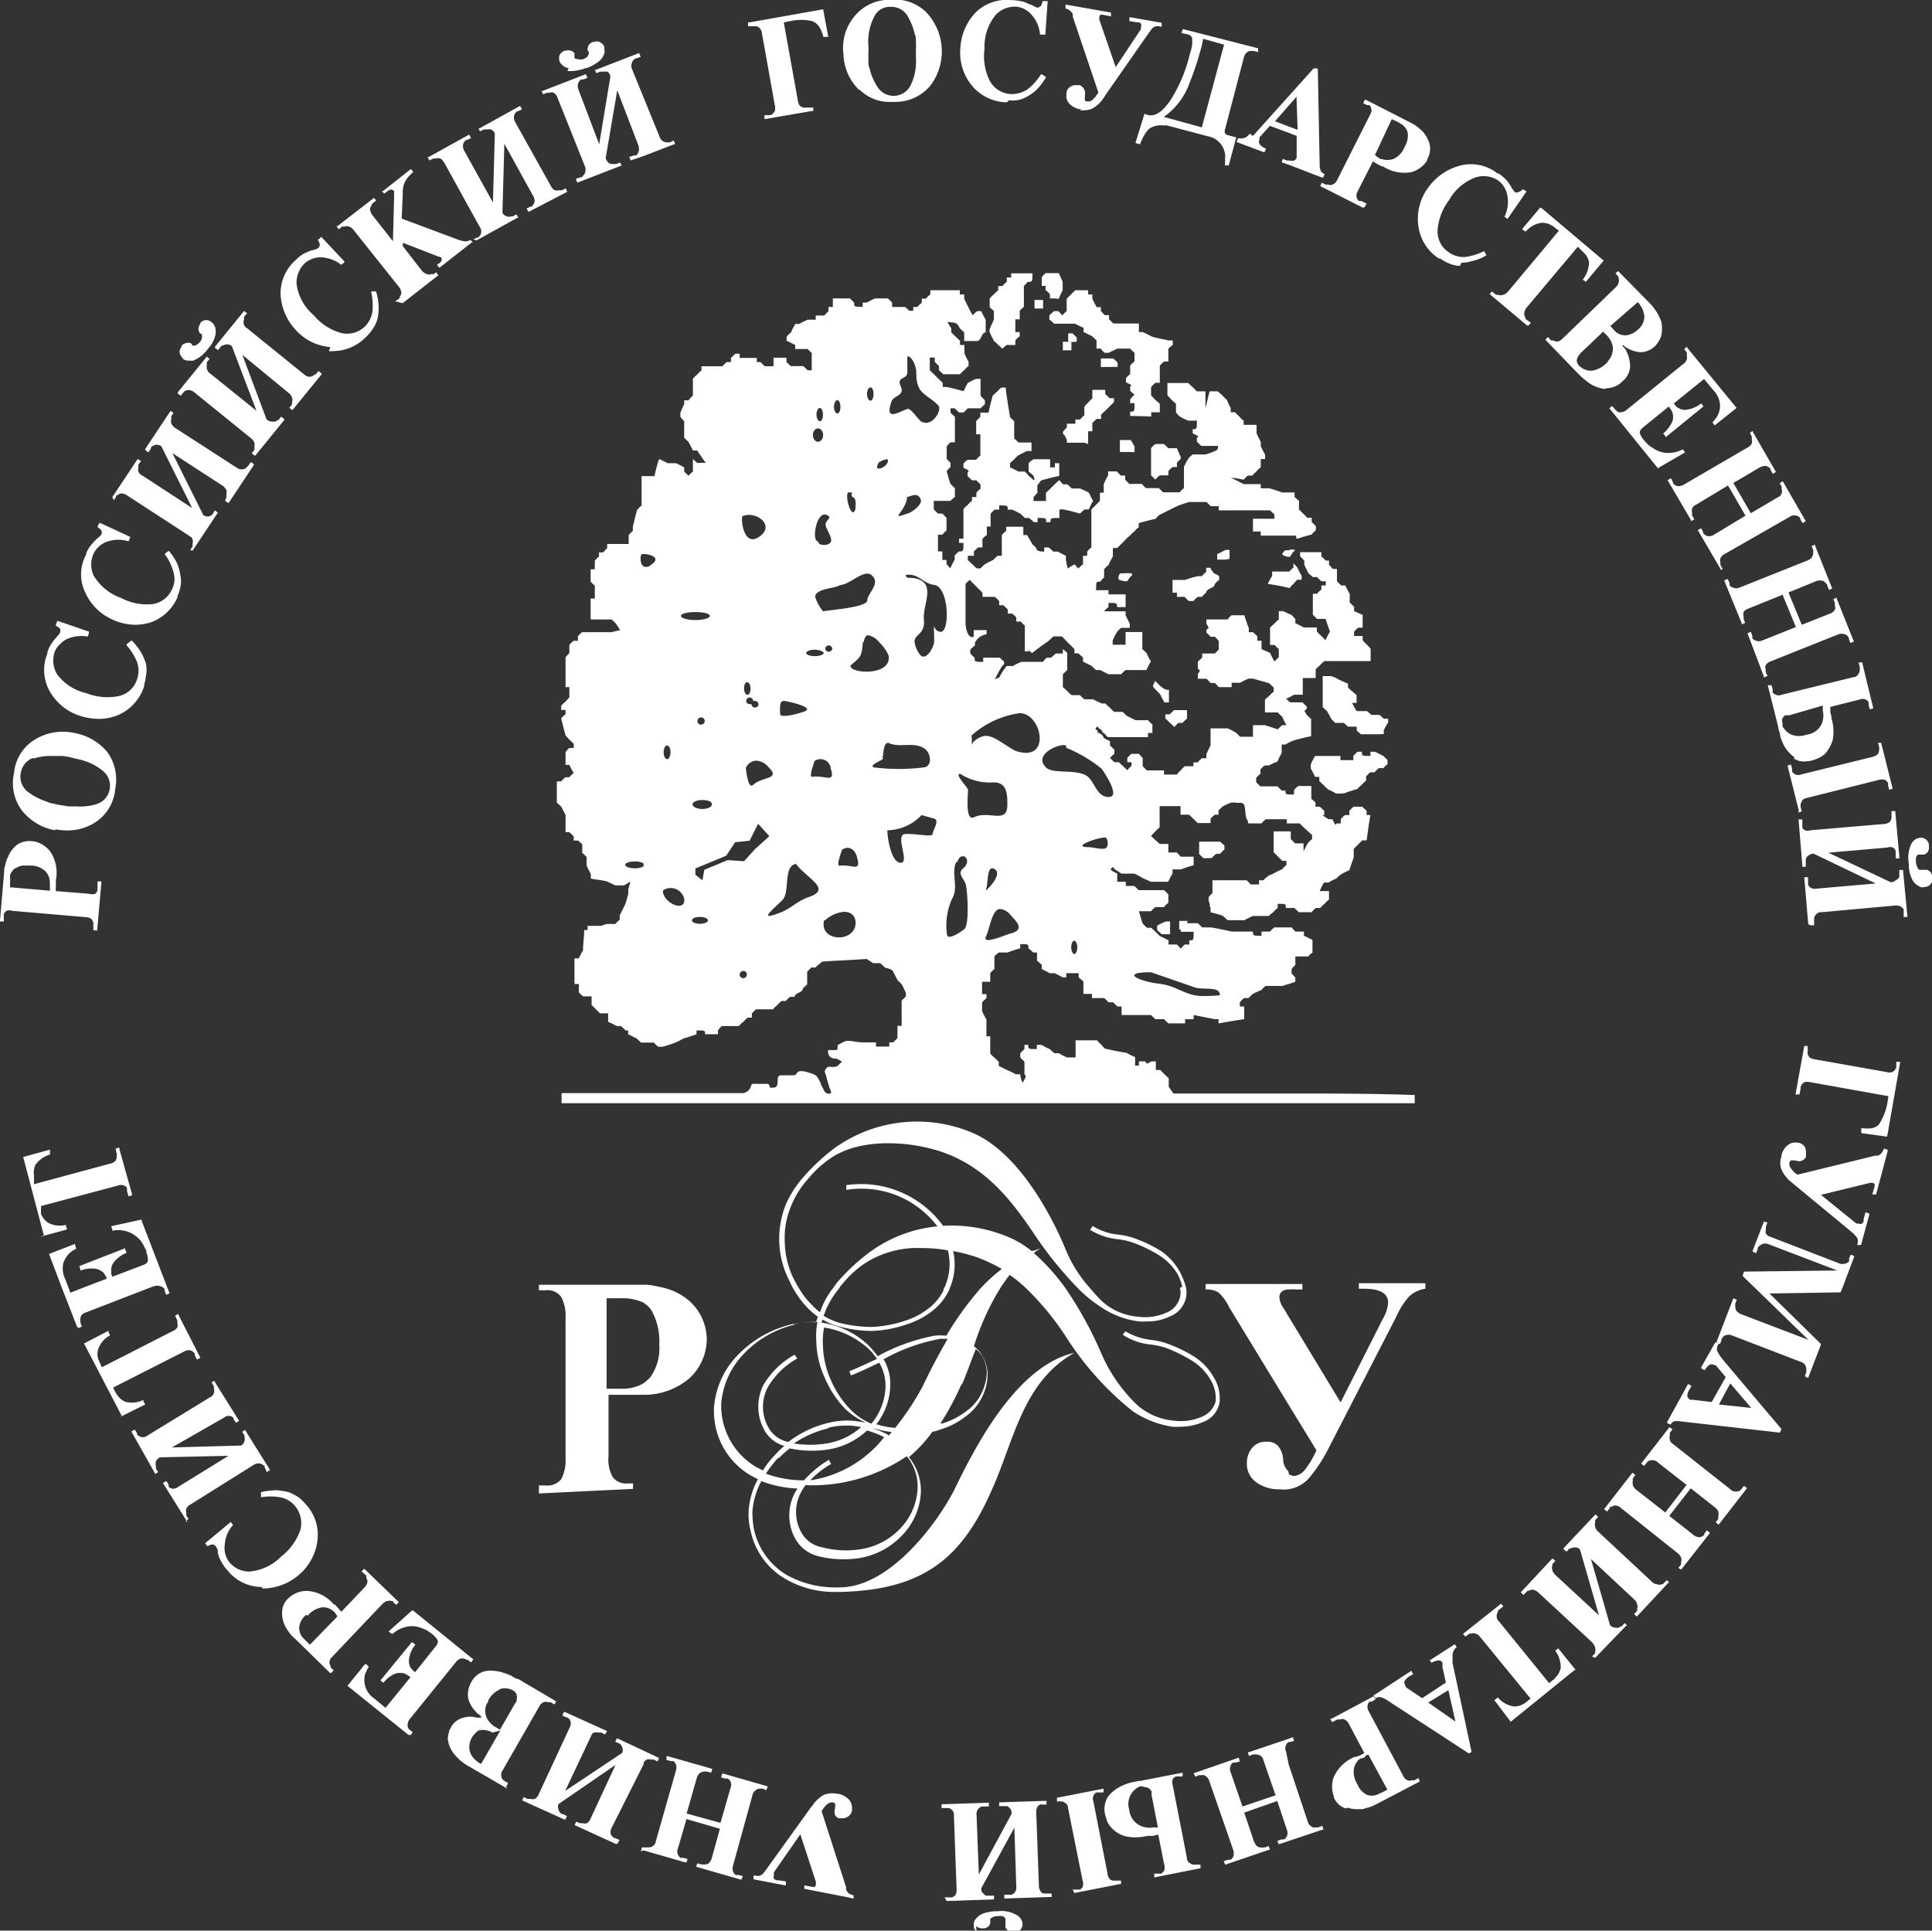 <svg data-name="Слой 1" xmlns="http://www.w3.org/2000/svg" viewBox="0 0 101.63 101.57"><rect x="0" y="0" width="101.63" height="101.57" fill="#333333" stroke="none"/><path d="M334.28 151.58a2.74 2.74 0 0 1-.82-1.86 2.59 2.59 0 0 1 .57-2 2.35 2.35 0 0 1 1.78-.88h.08a2.37 2.37 0 0 1 1.92.65 3 3 0 0 1 .27 3.8 2.37 2.37 0 0 1-1.82.92H336a2.24 2.24 0 0 1-1.7-.65m22.83 25.14v-.22l.2.22c.06.14.14.29.23.45v.2h-.23a2.07 2.07 0 0 0-.2.22 1.09 1.09 0 0 0-.2.22 10.41 10.41 0 0 0-1.15-.22 4.26 4.26 0 0 1 .23-.43v-.22h.9a2.34 2.34 0 0 1 .23-.22m-61.23 3.92.1-.08.08.08a3.21 3.21 0 0 1 .43.57 2.83 2.83 0 0 1 .25.59 1.57 1.57 0 0 1 0 .61 3.75 3.75 0 0 1-.1.51v.06a2.46 2.46 0 0 1-1.37 1.51 2.64 2.64 0 0 1-1 .2 3.3 3.3 0 0 1-1-.16 2.79 2.79 0 0 1-1.58-1.27 2.27 2.27 0 0 1-.14-2v-.06a1.83 1.83 0 0 1 .23-.49l.06-.08a2.18 2.18 0 0 1 .18-.22 1.15 1.15 0 0 1 .14-.16s.06-.08.06-.12a.29.29 0 0 0 0-.18.79.79 0 0 0-.22-.16v-.06l.08-.2 1.66.57v.06l-.06.2a1.93 1.93 0 0 0-1.08.12 1.17 1.17 0 0 0-.35.25 1 1 0 0 0-.33.49 1.39 1.39 0 0 0 .14 1.12 2.64 2.64 0 0 0 1.55 1 3 3 0 0 0 1.74.14 1.29 1.29 0 0 0 .92-.88 1.35 1.35 0 0 0 0-.9 3.07 3.07 0 0 0-.55-.88v-.06ZM328 198.15a.19.19 0 1 0 .18-.22.21.21 0 0 0-.18.22m4.44-2.88c-.27 1.12 1.6 1.21 1.66.16 0-.41-.25-.61-.61-.61a1.68 1.68 0 0 0-1 .45m-7 0c0 .1.18.18.41.18s.43-.08.43-.18-.18-.18-.43-.18-.41.08-.41.18m4.77-1.08c-.57.57-1.33 1.14-.12.67.49-.18.94-.63 1.45-.8 1.31-.43 0-.94-.63-1.76-.68.1-.31 1.49-.7 1.88m-6.3-.47c0 .63 1.13 1.14 1.13.49a.72.72 0 0 0-.74-.63.61.61 0 0 0-.39.14m4.56-2.63-.76.08-.47.71-1.62.67v.33l.37.29.1-.55 1.23-.51.86.06.57-.63.76-.69-.59-.65Zm5.65.84c-.14-.45-.49-.59-.8-.35 0 .08-.35.92-.08.82a1 1 0 0 1 .25 0c.43 0 .86.29.63-.43m1.6-1.39c0 .35.2 1.67.7 1.67s-.33-1.47.23-1.51 1.45.18 1.45 0 .35-.67.12-.8l-.7-.2a2.53 2.53 0 0 1-1.8.8m-10.25-1.37c0 .14.24.25.51.25s.51-.1.51-.25-.23-.22-.51-.22-.51.1-.51.22m2.8-2c0 .1.1 1.2.37 1 .49-.49 1.55-.27.78-1a.85.85 0 0 0-.59-.29.61.61 0 0 0-.55.37m4.46 0a.55.55 0 0 0-.86-.35c0 .08-.35.92-.08.82a1.2 1.2 0 0 1 .27 0c.47 0 .9.29.67-.43m2.76-.53c-.06.12-.74.33-.51.47a10.52 10.52 0 0 0 2.66 0c.45-.06.37-.78 0-1-.57-.37-1.29 0-1.88-.29-.29 0-.23.59-.31.76m-11.51-.27c0 .2.08.37.18.37s.18-.16.18-.37-.08-.35-.18-.35-.18.16-.18.35m1.78-1.63a.17.17 0 0 0 .16.18.19.19 0 1 0-.16-.18m4.34-.39c0 .29 1.17-.06 1.33-.14.47-.22-1-.53-1.08-.53a.15.15 0 0 0-.08 0c-.23 0-.16.57-.16.69m-1.51-.53a.18.18 0 0 0 .37 0 .18.18 0 0 0-.18-.16.15.15 0 0 0-.1 0 .18.18 0 1 0-.37 0 .17.17 0 0 0 .18.16.18.18 0 0 0 .1 0Zm-.39-.82c0 .18.08.33.18.33s.16-.14.16-.33-.08-.33-.18-.33-.16.14-.16.33m3.27-1.86c0 .08.2.16.45.16s.47-.08.47-.16-.23-.18-.47-.18-.45.08-.45.18m1-.22a.19.19 0 0 0 .37 0 .18.18 0 0 0-.37 0m17.65 17.63c.78.08 1.27.59 2.11.63.1 0 1 0 1-.06 0-.47-.9-.25-1.31-.39l-2.31-.8c-1.78 0-.47.53.51.61m-4.71-1.92c0 .18.08.35.16.35s.16-.16.16-.35-.08-.35-.16-.35-.16.14-.16.35m.92-5.27c.22 0 .68.14.88.06s.12-.55 0-.57c-.45 0-1.84.51-.88.51m-2.27-4.21c.39.39 1.55.08 2.15.45.43.25.51 1.12 1.17 1.12s-.25-1.31-.37-1.49a7.59 7.59 0 0 0-1.86-1.1c0-.1 0-.14-.14-.14-.45 0-1.55.55-.94 1.16m-1.53-.84c1.84.59 1.33-2 .16-2a4.78 4.78 0 0 0-2.54 1.18 1.15 1.15 0 0 1 0 .47 1.07 1.07 0 0 1 .68-.45.26.26 0 0 1 .12 0c.47 0 1.17.67 1.62.82m-2.6 2c0 .33-.16 1.7.33 1.45.78-.37 1.74.39 1.74-.65 0-.53 0-1.18-.72-1.18a2.88 2.88 0 0 1-1.76-.45c-.33 0 .41.72.41.84m.92 5.29c0 .08.88-.78.53-1.08a.29.29 0 0 0-.18-.08c-.29 0-.2.94-.35 1.16m0 2.53c0 .27 1.06-.18 1.25-.24.88-.2.39-.63.06-1a.81.81 0 0 0-.53-.31c-.45 0-.53 1-.78 1.51m-1.53-4c-.31.63.16 1.35-.25 2a3.48 3.48 0 0 0-.25 1.8c0 .45.88-.22.88-.22.33-.16.2-2 .12-2.35s-.49-.59-.14-.88.18-.63 0-.63-.22.08-.33.33m3.8-11.11H343v-1.35l-.22-.22h-.23v-.22a2 2 0 0 0-.22-.2h-.23v-.22l-.23-.22h-.22v-.22a2.35 2.35 0 0 0-.23-.22h-.65v-.22l-.22-.22-.45-.45a1.17 1.17 0 0 0-.22.22v2c0 .45.18.9.43.76V180h.68v.22a.81.81 0 0 0-.61.43.39.39 0 0 0 0 .16 1.29 1.29 0 0 0-.25.22v.2a2.36 2.36 0 0 0 .23.22c0 .22 0 .22.45.22v-.22h.88c.06.08.16.14.22.22v.12l-.1.1a4.85 4.85 0 0 0-.39.71.75.75 0 0 1 .23-.1 3.87 3.87 0 0 1 .39-.61h.33a3.09 3.09 0 0 1 .45-.22h1.13a2 2 0 0 1 .2-.22h.23l.25-.22h.37V181a2.06 2.06 0 0 1 .23.2v.9l-.23.22v.68c.08.06.14.14.23.2a1.16 1.16 0 0 0 .23.22h.43a2.48 2.48 0 0 0 .25.22h.45c.14.08.29.14.45.22h.2a2.32 2.32 0 0 0 .23.22 2.29 2.29 0 0 0 .23.22h.45a2.3 2.3 0 0 0 .23.22l.45.22h.65a1.16 1.16 0 0 0 .23.22v.45h-.23v.22h-2.11c-.06-.06-.1-.08-.12-.12s-.08-.08-.12-.1-.06-.08-.08-.12-.08-.08-.12-.1-.08-.08-.1-.12a.35.35 0 0 0-.12.12s.06.06.12.1v.12h.1s.06.06.12.1.06.06.08.12.06.06.12.1.14.06.23.12v.22l.23.22v.22a1.17 1.17 0 0 0-.23.22l.23.22h.23l.22.2.23.22a1.16 1.16 0 0 1 .22-.22v-.2h-.22v-.22a1.17 1.17 0 0 1 .22-.22h.39l.2.22v.43l.22.22h.9v.22h.68a1.07 1.07 0 0 1 .2-.22 1.16 1.16 0 0 1 .22-.22h.45v-.2h.22a1.18 1.18 0 0 1 .23-.22h.23v-.22c.08-.16.14-.31.22-.45v-.9h.9a4.41 4.41 0 0 1 .43.22 2.29 2.29 0 0 1 .22.22h.68V185h.63l.68.22a2.33 2.33 0 0 1 .23-.22h.22a3.11 3.11 0 0 1-.22-.45 1.18 1.18 0 0 1-.23-.22h-.68v-.67a2.34 2.34 0 0 1 .23-.2 1.18 1.18 0 0 1 .23-.22v-.22l-.23-.22c-.23-.08-.63-.18-.86-.25h-.22a3.07 3.07 0 0 0-.45.22h-.45v.23h-.68c-.06-.08-.14-.14-.2-.22h-.23a2.33 2.33 0 0 0-.22-.22h-.45v-.22a1.23 1.23 0 0 1 .12-.22c-.06 0-.08-.08-.12-.1v-.35a2.38 2.38 0 0 1 .23-.22v-.22h.67a1.88 1.88 0 0 1 .2-.2v-.45a2.33 2.33 0 0 0-.2-.23h-.23a2.31 2.31 0 0 0-.22-.22V180a.69.69 0 0 1 .12-.12 2.23 2.23 0 0 0-.12-.22v-.22h1.12a1.08 1.08 0 0 1 .2-.22h.68c.06.22.14.45.23.67v.22h.22a2.3 2.3 0 0 1 .23.22v.23h.22v.44l.45.2a4.64 4.64 0 0 0 .23.45 2.31 2.31 0 0 1 .23-.22V181l-.23-.22h-.23v-.9a1.18 1.18 0 0 1 .23-.22 1.16 1.16 0 0 1 .23-.22V179h.22c.14.06.29.14.45.2l.2.22v.22c.14.06.29.14.45.22h.68v.22l.23.22.23.23a3 3 0 0 1 .23-.45c-.08-.22-.16-.45-.23-.67h-.45l-.22-.22v-1.1h.22a1.19 1.19 0 0 1 .23-.22v-.22h.23v-.22h-.23l-.23-.22h-.22l-.23-.2c-.08-.16-.16-.31-.22-.45v-.22l-.22-.22v-.22h1.12v.22l.23.22h.17v.22l.2.22h.22v.65l.22.22h.22c.06.14.14.29.23.45v.45l.23.22v.23l.45.2v.67h-.23a1.17 1.17 0 0 0-.22.22v.22h.45v.23l.06.06a1.24 1.24 0 0 0 .16.16l.2.22v.65h-2.43a1.16 1.16 0 0 0-.23.22 1.18 1.18 0 0 0-.23.22v.45h-.68v.88h-.45l-.35.18a.16.16 0 0 1-.1 0l.1.1a.88.88 0 0 0 .14.12h.65a2.37 2.37 0 0 0 .22.22v.12l-.12.1a1.24 1.24 0 0 0 .12.22l.23.22v.9c-.31.06-.61.14-.9.22a2.63 2.63 0 0 0-.35.16l-.1.06h-.2v.45a3.07 3.07 0 0 0-.22.45 3 3 0 0 0-.45.2h-.22a1.17 1.17 0 0 0-.23.22v.22a1.17 1.17 0 0 0-.22.22v.22l.22.22h.9l.22.22h.2c0 .12 0 .18.1.2a1.4 1.4 0 0 0 .35 0v-.22a1.16 1.16 0 0 1 .23-.22h.68v.67l.22.2v.22h.23l.23.22v.22c-.12 0-.12 0 .23.22h.2c.16.33.16.33.22.22h.22v-.22a1.17 1.17 0 0 1 .22-.22h.23v-.22a1.17 1.17 0 0 1 .23-.22h.45l.23.22v.22h.2c-.08.43-.14.88-.2 1.33h-.23a590.07 590.07 0 0 0-.45.45v.45c-.08.22-.16.45-.23.67a3.09 3.09 0 0 0-.45.23 1.06 1.06 0 0 0-.22.2 4.39 4.39 0 0 0-.43.22h-.23a3 3 0 0 0-.23.45h.49v.45a1.17 1.17 0 0 0-.23.22 1.16 1.16 0 0 0-.23.22h-.23a1.16 1.16 0 0 0-.22.22h-.68l-.23-.22h-.45c0-.22 0-.22-.43-.22v.22a1.16 1.16 0 0 0-.23.22 1.09 1.09 0 0 0-.23.2H355a4.6 4.6 0 0 0-.45.22h-.88c-.1-.08-.16-.16-.25-.22s-.45-.14-.65-.2v-.22c-.08-.16 0-.2-.1-.35v-.22a2.3 2.3 0 0 1 .2-.22v-.67h1.8l.22.22h.43v-.22h.23a1.07 1.07 0 0 1 .23-.2c.06-.08.22-.1.31-.16a4.53 4.53 0 0 1 .45-.22 1.17 1.17 0 0 1 .22-.22v-.22h-.22a1826.92 1826.92 0 0 0-.45-.45v-1.1h.9v.41a2.35 2.35 0 0 1 .22.22h.45v.43a4.34 4.34 0 0 1 .22-.43 1.18 1.18 0 0 1 .23-.22v-.22l-.43-.39-.22-.22h-.68v-.22h-1.1a1.17 1.17 0 0 0-.23.22h-.68c-.08-.08 0-.16-.1-.22-.08-.22-.06-.49-.12-.72s-.37-.1-.45-.16h-.23a3 3 0 0 0-.45.2 2.43 2.43 0 0 0-.23.22v.22H353a1.18 1.18 0 0 0-.23.22v.22h-.68l-.22-.22-.23-.22h-.45v-.45h-1.1v1.12a4.71 4.71 0 0 0-.45.45l.23.22.23.2h.45v.45h.45l.2.22h.68v.45c-.23.06-.45.14-.68.22h-.43v.22a4.28 4.28 0 0 0-.23.43h-.9l-.45-.2a4.37 4.37 0 0 0-.43-.23h-.68a3.29 3.29 0 0 0-.35-.22c0-.06-.08-.08-.1-.12a.35.35 0 0 0-.12.12s.06.06.12.1l.23.12v.43h.45v.22h.45l.23.22h1.33l.23.22v.45a1.19 1.19 0 0 0-.23.22h-.45a1.16 1.16 0 0 0-.23.22H349c.06.2.12.43.2.65l.22.22h.23l.23.22.23.22c.14.06.29.14.45.22v.22h.44l.2.22a1.18 1.18 0 0 1 .22-.22h.23v-.22c.23 0 .23 0 .23-.45h-.68v-.12h-.08v-.45h.43v.1a.65.65 0 0 0-.1.12.25.25 0 0 1 .1-.1h.55l.23.22h.45c.37.06.74.14 1.1.22H355c0 .22 0 .22.45.22v-.22h.45a1.19 1.19 0 0 1 .23-.22h.9l.2.22h.45v.22c.14.06.29.14.45.22v.67a1.06 1.06 0 0 0-.23.2h-.67v.45a1.07 1.07 0 0 0-.2.22v.22l.2.22v.22l-.35.12a1.82 1.82 0 0 0-.31.1h-.9a1.19 1.19 0 0 0-.23.22 4.27 4.27 0 0 0-.45.2 2.31 2.31 0 0 0-.22.22h-.23a1.17 1.17 0 0 0-.23.22v.22h.23v.67c-.45.06-.88.14-1.35.22v-.22H353l-1.12-.22v.22h-.45v.22h-.88l-.23-.22h-.45a2.32 2.32 0 0 1-.23-.22h-1.55v-.45h-.22l-.23-.22h-.23l-.23-.22h-.65v-.22h-.45v-.65a2.37 2.37 0 0 0-.25-.22v-.22h-.65v.22H345l-.43-.22h-.25l-.43-.22v-.22c-.1-.08-.16-.16-.25-.22v-.43h-.2a2.46 2.46 0 0 0-.25-.22c0-.22 0-.22-.43-.22v.22c-.23.06-.45.14-.68.22h-.45a2 2 0 0 0-.23.2v.67a1.16 1.16 0 0 0-.22.22v.45h-.43v.65h.23v.22a1.16 1.16 0 0 0-.23.22v.45a4.65 4.65 0 0 0 .23.45v.88h.2v.9a1.18 1.18 0 0 0 .22.22l.23.22v.22l.45.22a4.47 4.47 0 0 1 .45.22h.23c0 .14.06.29.12.45.2-.35.2-.35.1-.45v-.67a2.25 2.25 0 0 1-.22-.22v-.22l.22-.22v-.22h.2c0 .22 0 .22.45.22v-.22h.25a2.86 2.86 0 0 0 .43.22 2.41 2.41 0 0 0 .25.22h.23a2.86 2.86 0 0 0 .43.22h.45v-.9h1.13a1.17 1.17 0 0 0 .22.22 1.08 1.08 0 0 0 .2.22c.37.08.74.16 1.13.22a3.09 3.09 0 0 0 .45.22v.45h.2v-.22h.33a.54.54 0 0 0 .1.12l.23-.12h.23v.45h.23l.22.22.23.22v.45l.25.35h6.1c2.19 0 4.4 0 6.59.08v.43h-44.88v-.53h9.52a.52.52 0 0 0 .41-.27c.08-.25.06-.22.33-.22h.43c.22 0 .2 0 .25.12s0 .08.18.08.25-.06.25-.43c0-.18.08-.22.23-.22h.45c.27 0 .25 0 .35-.14s.41-.06.61 0c.43.14.41.14.63.57 0 .1.08.18.12.27s.1.27.31.27.06-.18 0-.39-.12-.41-.16-.57-.12-.2 0-.35.16-.1.33-.1.25 0 .37-.14.22-.1 0-.22l-.16-.08a.4.4 0 0 1-.33-.1.33.33 0 0 1-.1-.23c0-.12 0-.12.12-.12a.61.61 0 0 0 .2 0c.18 0 .18 0 .18-.14s0-.12.16-.2a1.88 1.88 0 0 1 .29-.14h.22a6.16 6.16 0 0 0 .61.08h.74v.22h.7v-.22h.2l.23-.22v-.65h.22v-1.32a2.31 2.31 0 0 1 .22-.22v-.2c-.08-.16-.14-.31-.22-.45l-.22-.22c-.08-.16-.16-.31-.23-.45s-.31-.16-.45-.22a2.36 2.36 0 0 0-.23-.22H335c-.08-.08-.25-.16-.31-.22-.82.06-1.53.08-2.35.14-.08.08-.29.22-.35.31h-.22l-.22.22v.67a2.36 2.36 0 0 0-.23.22c0 .22-.43.22-.43.43h-.23a1.18 1.18 0 0 0-.23.22h-.22a1.15 1.15 0 0 0-.23.22 1.17 1.17 0 0 0-.23.22h-.88a1.16 1.16 0 0 0-.23.22v.22h-.22a2.32 2.32 0 0 0-.23.22 1.16 1.16 0 0 0-.23.22h-.9a1.07 1.07 0 0 0-.2.23v.2h-.68c0-.2 0-.2-.45-.2v.2c-.22.08-.45.16-.68.22a4.24 4.24 0 0 1-.43.22c-.22.08-.45.16-.68.22h-.22a1.17 1.17 0 0 1-.23-.22h-.68l-.23-.22c-.14-.06-.29-.14-.45-.22v-.2H322a2.45 2.45 0 0 0-.25-.23h-.22a4.54 4.54 0 0 0-.45-.22v-.45h-.43l-.22-.22-.22-.22v-.45h-.45l-.22-.2v-.45h-.23v-1.35h.23a4.41 4.41 0 0 1 .22-.43c0-.39.06-.69.06-1.06h.18v-.22h.68c.06 0 .27-.1.35-.1h.43a1.16 1.16 0 0 1 .23-.22V195c.08-.14.14-.29.23-.45s.16-.45.22-.67v-.22a3.42 3.42 0 0 1 .12-.43c-.12.06-.23.14-.35.2h-.45l-.43-.2c-.22-.08-.63-.1-.86-.16v-.23c-.08-.16-.16-.31-.22-.45v-.45a2.36 2.36 0 0 0-.23-.22v-.45l-.22-.2h-.23v-.22l-.23-.22h-.2v-.9c-.08-.16-.16-.31-.23-.45l-.23-.2v-1.12h.23a1.17 1.17 0 0 1 .23-.22h.2a1.16 1.16 0 0 1 .23-.22 4.31 4.31 0 0 1-.23-.43h-.2v-.67a1.06 1.06 0 0 1 .2-.22h.23v-.22l-.23-.22-.2-.22c-.08-.31-.16-.59-.23-.9a2.33 2.33 0 0 1 .23-.22v-.22h-.23v-.22a2.29 2.29 0 0 1 .23-.22l.2-.22V183h-.2v-1.57a2 2 0 0 1 .2-.22v-.43a1.22 1.22 0 0 1 .16-.16l.06-.06h.23v-.23a1.17 1.17 0 0 1 .22-.22h1.55a3.54 3.54 0 0 1 .45-.1 3.33 3.33 0 0 0-.22-.35 2.32 2.32 0 0 0-.23-.22h-1.1v-1.1h.22v-.67l-.22-.22v-.65h.22v-.45a1.19 1.19 0 0 1 .22-.22v-.22h.23a1.06 1.06 0 0 1 .2-.22v-.22h1.13V175a2.39 2.39 0 0 1 .22-.22v-.22c.08-.31.14-.61.23-.9l.23-.22v-1.54h.68c.06-.31.14-.59.23-.88h.1s.06.06.12.08.14.06.23.12h.45a4.36 4.36 0 0 1 .43.22v.22l.23.22a1.17 1.17 0 0 1 .23-.22V171l.22.2h.45c-.16-.22-.31-.45-.45-.65h-.22c-.08-.16-.16-.31-.23-.45l-.23-.22V169a1.06 1.06 0 0 1-.2-.22v-.22c.06-.14.12-.29.2-.45v-.2h.23a2.42 2.42 0 0 1 .23-.25v-.88a1.17 1.17 0 0 1 .22-.22 1.2 1.2 0 0 1 .23-.22v-.22h1.1a2.33 2.33 0 0 1 .23-.22h.22v-.22l.23-.22h.23v.22h.9v.22h.2a2.29 2.29 0 0 0 .23.22h.45v-.45h.68v.22a2.35 2.35 0 0 0 .23.22h.65a2.31 2.31 0 0 1 .23.22h.22v-.9a2.39 2.39 0 0 0-.22-.22h-.65V165c-.16-.08-.31-.16-.45-.22v-.22a1.17 1.17 0 0 1 .23-.22 3 3 0 0 1 .23-.45h.2a4.56 4.56 0 0 1 .45-.22h.42v-.22h.45a2.3 2.3 0 0 1 .22-.22V163h.23v-.45h.9l.22.22c0 .22 0 .22.45.22v-.22h.22a4.38 4.38 0 0 1 .43-.22h.68l.22.22v.23h.68l.23.2h.2v-.2h.22a1.17 1.17 0 0 1 .23-.22v-.22h.22a1.19 1.19 0 0 1 .23-.22v-.22h1.55v.22h.23v.22c.06.14.14.29.22.45a4.37 4.37 0 0 0 .23.43 1.16 1.16 0 0 1 .23-.22h.22a4.66 4.66 0 0 0 .23.45v.67c-.23 0-.23.45-.45.45h-.68v-.45l-.23-.22c-.16-.29-.16-.29-.65-.33a2.91 2.91 0 0 0 .2.33v.22l.23.22.23.22v.22h.23v.43a3.09 3.09 0 0 0 .22.45v.22a1.17 1.17 0 0 0-.22.22 1.19 1.19 0 0 0-.23.22h-.88l-.23-.22v-.22a2.29 2.29 0 0 1-.22-.22v-.22H338v.67l.23.22.22.22.23.22v.22h.22c.29.06.57.14.88.22a4.61 4.61 0 0 1 .22-.43 3.08 3.08 0 0 1 .45-.22h.22v.88a2.49 2.49 0 0 0 .23.25v.2l-.23.22H340l-.22.22h-.23a1.18 1.18 0 0 1-.23-.22h-.23v.22a1.18 1.18 0 0 0 .23.22v1.35h-.23a1.09 1.09 0 0 0-.2.22v.66l.2.2v.22a1.09 1.09 0 0 0-.2.22c.06.22.12.45.2.67l.23.22v.47a1.08 1.08 0 0 0-.23.2h-.88v.45l.22.22h.23l.22.22v.67a1.18 1.18 0 0 0-.22.22h-.23v.88h.23v.45h.22v.22l.2.22a3.13 3.13 0 0 1 .23-.45v-.22a1.17 1.17 0 0 1 .23-.22c.23 0 .23 0 .23-.45h-.23v-.22h.23v-1.55a1.16 1.16 0 0 1 .22-.22 1.17 1.17 0 0 1 .23-.22v-.2h.23v-.22a1.18 1.18 0 0 1 .22-.22v-.22l-.22-.22h-.23l-.23-.22v-.22c.1-.06.1-.06-.22-.22v-.22a1.08 1.08 0 0 1 .22-.2h.45a1.19 1.19 0 0 1 .22-.22v-1.12h-.22v-.7l.22-.22v-.22h.43c.06-.29.14-.59.22-.9.08-.06.14-.14.23-.2a2.25 2.25 0 0 1 .22-.22h.23c.06.51.14 1 .23 1.55a2.3 2.3 0 0 0 .22.22v.9l.23.22h.68v.45h-.25l-.43.22a1.2 1.2 0 0 0-.23.22 2.05 2.05 0 0 0-.22.2v.22c.14.06.29.14.45.22h.33a1.06 1.06 0 0 1 .2.22 2.42 2.42 0 0 1 .25.22h.06a.79.79 0 0 0-.06-.22 2.44 2.44 0 0 0-.25-.22v-.45a2.2 2.2 0 0 1 .25-.2h.88v.43h.25v-.22h.23v.67c-.31.06-.61.14-.9.22-.08 0-.16.18-.25.27v.41a1.06 1.06 0 0 0-.2.22v.2h.65v-.43l.23-.22c.16-.16.31-.31.47-.45l.2.22h.23l.23.22h.43a4.91 4.91 0 0 1 .47.22 4.48 4.48 0 0 0 .22.43 3.11 3.11 0 0 0-.22.45h-.22a2.42 2.42 0 0 0-.25.22c-.29-.08-.57-.16-.88-.22h-.2v.45c-.47 0-.47 0-.47.22h-.23c0-.22 0-.22-.45-.22v.22h-.2a2.4 2.4 0 0 0-.25-.22H343l-.22-.22c-.16-.08-.31-.16-.45-.22h-.23c0-.22 0-.22-.45-.22v.22h-.23a1.17 1.17 0 0 0-.22.22v.67h-.2v.45a1.09 1.09 0 0 0-.23.2v.45h-.22a1.16 1.16 0 0 0-.23.22v.22H340v.22l.23.22.23.22h.22a1.18 1.18 0 0 1 .23-.22 4.37 4.37 0 0 1 .43-.22 2.37 2.37 0 0 1 .23-.22h.22V175a1.19 1.19 0 0 1 .23-.22v-.22h.9v.44h.2l.25.43c0 .06.14.14.2.22s0 .22.45.22v-.22h.23a2.42 2.42 0 0 1 .25.22h.23l.43.22v.22a4.41 4.41 0 0 0 .1.45 3.38 3.38 0 0 1 .35-.22 2.26 2.26 0 0 1 .2.22 2.48 2.48 0 0 1 .25-.22v-.45h.22v-.22a1.18 1.18 0 0 1 .22-.22v-2a152.89 152.89 0 0 0 .45-.45v-.43h.2v-.45a3.06 3.06 0 0 1 .23-.45v-.22h.45l.22.22h.23v.22l.22.22h.65l.22.22h.68l.22.22h.88a1.17 1.17 0 0 1 .22-.22v-1.12a4.31 4.31 0 0 1 .23-.43 1.19 1.19 0 0 1 .23-.22h.68c.65-.22.65-.22.65-.45h-.88l-.23-.22v-.22c.12-.06.12-.06-.22-.22v-.22c.22 0 .22 0 .22-.45h-.45a3 3 0 0 1-.45-.22 1.07 1.07 0 0 1-.2-.22v-.45a2.31 2.31 0 0 1-.22-.2 2.42 2.42 0 0 1-.23-.25V167h1.1a2.32 2.32 0 0 0 .23.22l.22.22h.45v.88c.08-.29.14-.59.22-.88h.43l.23.2a2.78 2.78 0 0 0 .25.25 4.07 4.07 0 0 0 .2.43v.22h.23a2.32 2.32 0 0 0 .22.22 1.17 1.17 0 0 0 .23.22v.22h.68v.45c.06.14.14.29.22.45v.22c.06.14.14.29.23.45v.23h-.23v.43a1.17 1.17 0 0 0-.22.22 2.34 2.34 0 0 0-.23.22h-.22a1.17 1.17 0 0 0-.23.22c-.23-.06-.45-.08-.68-.12l.68.35h.9v.22h.45c.23.06.45.14.68.22h.65v.24l.23.2v.45l.22.22.22.22h.23v.22l.22.22v.22a1.18 1.18 0 0 0-.22.22c-.23.06-.45.12-.68.2s-.08-.14-.16-.14h-1.84v-.22H355v-.67h1.13v-.22l-.23-.22h-2.7v-.22h-.43a2.32 2.32 0 0 0-.22-.22h-.9a6.13 6.13 0 0 0-.65.22 3265.07 3265.07 0 0 0-.9.45 1.17 1.17 0 0 0-.23.22c-.31.06-.59.14-.88.22v.22a1.17 1.17 0 0 0-.23.22 1.19 1.19 0 0 0-.23.22 1.08 1.08 0 0 0-.22.2 252.45 252.45 0 0 0-.45.45h-.23v.45a3.08 3.08 0 0 0-.23.45 1.18 1.18 0 0 0-.23.22v.43a1.08 1.08 0 0 0-.2.22c-.22 0-.22 0-.22.45h.65v.22h.9v.67h-.45c0-.22 0-.22-.45-.22v.22a1.17 1.17 0 0 0-.23.22h1.13v.2c.06.14.14.29.22.45v.22h-.45a1.16 1.16 0 0 0-.22.22 3 3 0 0 0-.23.45v.22h.68v-.67h.88v.9l.22.2a4.54 4.54 0 0 0 .23.45 3 3 0 0 0-.23.45h-1.1a2.36 2.36 0 0 0-.23.22h-.68l-.43-.22h-.22l-.23-.22-.45-.22v-.22l-.25-.22h-.2V181l-.22-.22a1.24 1.24 0 0 1-.16-.16l-.06-.06a2.41 2.41 0 0 0-.23-.23h-.43a2.51 2.51 0 0 0-.25.23l-.08.06c-.27.18-.55.39-.8.59a2.14 2.14 0 0 0-.25-.2m7.22 2.8a3.31 3.31 0 0 1-.2-.37c0-.08-.41-.41-.41-.49s.1-.2.1-.27.47.57.74.45v.67Zm.27 1.06a2.31 2.31 0 0 0-.23-.22v-.22h.23l.23-.22h.68v.45a1.18 1.18 0 0 0-.23.22h-.22a2.35 2.35 0 0 0-.22.22 1.18 1.18 0 0 0-.23-.22m-.44 11.12a2.31 2.31 0 0 0-.23-.22v-.23a3.12 3.12 0 0 1 .45-.22h.23v.67Zm2.21-4-.23-.22v-.65h1.1l.23.2v.22a1.18 1.18 0 0 0-.23.22h-.2a1.18 1.18 0 0 0-.23.22Zm-29.46.43a.15.15 0 0 0 0-.08.1.1 0 0 0 0-.08.86.86 0 0 0-.45-.1c-.29 0-.51.08-.51.18s.23.18.51.18a.86.86 0 0 0 .45-.1m11.54-11.8c-.06.78-.12.78-.65 1.23-.06.45 2.21.57 2-.53a2.16 2.16 0 0 0-.49-.69 1 1 0 0 0-.57-.37c-.12 0-.2.1-.25.37m2.68 0a1.41 1.41 0 0 0 .27.63c.27.39.68-.22.76-.63v-.14c0-1.33-.14-.41.35-.41s.43-2.37-.35-2.47c-.57-.06-.8-.59-1.43-.53-.16 0 0 .16.06.16h.2c1.39.16.55 1.37.63 2.19s-.53.76-.49 1.2m19.72-4.88c.18 0 .37 0 .25.08s-.16.27-.25.31a.85.85 0 0 1-.31-.08c-.18-.06.1-.27.08-.27h.27m-33.94.2h-.16c-.1 0-.14.63.16.67a.36.36 0 0 0 .31-.1c.51-.33.1-.53-.31-.57m56.61.84-1.23-2.1.18-.1.1.2v.06l.06.06a.48.48 0 0 0 .2.1.49.49 0 0 0 .31-.08l1.66-1-.92-1.59-1.66 1a.4.4 0 0 0-.23.22.42.42 0 0 0 0 .22v.14l.12.2-.18.1v-.06l-1.23-2.1.18-.1.1.2v.06l.06.06a.48.48 0 0 0 .2.1.69.69 0 0 0 .31-.08l3.33-1.94a.53.53 0 0 0 .25-.23.41.41 0 0 0 0-.22v-.14l-.1-.2.16-.1v.06l1.21 2.1-.16.1-.12-.2v-.06l-.06-.06a.48.48 0 0 0-.2-.1.69.69 0 0 0-.31.08l-1.39.82.92 1.59 1.39-.82a.4.4 0 0 0 .23-.22.29.29 0 0 0 0-.22v-.14l-.1-.18.16-.1 1.21 2.1-.16.1-.12-.18v-.06l-.06-.08a.38.38 0 0 0-.2-.08.39.39 0 0 0-.29.06l-3.44 1.97a.47.47 0 0 0-.22.22.42.42 0 0 0 0 .22v.14l.12.2-.18.1Zm1.58 3.84-.2-.51.18-.08.08.22v.12a.29.29 0 0 0 .18.12.39.39 0 0 0 .33 0l1.78-.71-.7-1.7-1.78.72a.59.59 0 0 0-.27.18.48.48 0 0 0 0 .22v.16l.08.2-.18.08v-.06l-.92-2.25.18-.08.1.2v.14a.42.42 0 0 0 .2.12.43.43 0 0 0 .31 0l3.58-1.43c.14-.06.23-.12.25-.2a.31.31 0 0 0 .06-.22v-.14l-.08-.2.18-.08v.06l.9 2.25-.16.08-.1-.22v-.06l-.06-.06a.55.55 0 0 0-.16-.14.63.63 0 0 0-.33 0l-1.49.61.7 1.7 1.49-.59a.5.5 0 0 0 .25-.2.28.28 0 0 0 0-.22v-.14l-.08-.2.18-.08v.06l.9 2.25-.18.08-.08-.2v-.08l-.06-.06a.21.21 0 0 0-.16-.12.48.48 0 0 0-.33 0l-1.23.49-2.35.94a.51.51 0 0 0-.25.2.25.25 0 0 0 0 .2v.16l.1.2-.2.08v-.06ZM295 179.44a2.79 2.79 0 0 1-1.43-1.43 2.17 2.17 0 0 1 .06-2v-.06a1.68 1.68 0 0 1 .29-.47 3.69 3.69 0 0 1 .27-.29 1.16 1.16 0 0 0 .16-.14.21.21 0 0 0 .08-.1.28.28 0 0 0 0-.18.62.62 0 0 0-.2-.18v-.06l.1-.18 1.6.74v.06l-.08.18a1.78 1.78 0 0 0-1.08 0 1.26 1.26 0 0 0-.76.65 1.4 1.4 0 0 0 0 1.14 2.72 2.72 0 0 0 1.43 1.18 2.94 2.94 0 0 0 1.7.33 1.34 1.34 0 0 0 1-.78 1.21 1.21 0 0 0 .08-.88 2.62 2.62 0 0 0-.45-.94v-.06l.2-.14a3 3 0 0 1 .45.69 2.73 2.73 0 0 1 .16.61 1.52 1.52 0 0 1 0 .61 2.76 2.76 0 0 1-.16.49v.06a2.44 2.44 0 0 1-1.42 1.31 2.8 2.8 0 0 1-.8.12 3 3 0 0 1-1.23-.29m-.97 16.35v-.38a.48.48 0 0 0-.1-.2.54.54 0 0 0-.31-.1l-3.85-.33a.45.45 0 0 0-.31 0 .38.38 0 0 0-.14.18v.38h-.2v-.06l.22-2.57c0-.08 0-.2.06-.35a1.21 1.21 0 0 1 .14-.41 1.52 1.52 0 0 1 .43-.61 1.13 1.13 0 0 1 .86-.22h.06a1.42 1.42 0 0 1 .88.55 2 2 0 0 1 .29 1.49v.31a1 1 0 0 0 0 .27l1.74.14a.54.54 0 0 0 .33 0 .48.48 0 0 0 .12-.18v-.47h.2v.08l-.22 2.51Zm-4.09-3.27a.74.74 0 0 0-.29.39v.18a.56.56 0 0 1 0 .18v.27l2.09.18a.39.39 0 0 0 0-.16.6.6 0 0 0 0-.18v-.12a.83.83 0 0 0-.22-.55 1.1 1.1 0 0 0-.84-.31.62.62 0 0 0-.2 0 .75.75 0 0 0-.53.14m94.29 2.94L384 193h.2v.38a.32.32 0 0 0 .12.16.42.42 0 0 0 .33.06l3.11-.27-3.27-1.57a.46.46 0 0 0-.27.1.3.3 0 0 0-.14.29s0 .06 0 .08v.22h-.18v-.06l-.2-2.43h.2v.25a.21.21 0 0 0 0 .08.81.81 0 0 0 0 .12.44.44 0 0 0 .14.12.41.41 0 0 0 .29 0l3.85-.33a.55.55 0 0 0 .31-.1.48.48 0 0 0 .1-.2v-.38h.2v.06l.22 2.43h-.2v-.39a.37.37 0 0 0-.14-.18.45.45 0 0 0-.31 0l-3.09.27 3.27 1.55a.35.35 0 0 0 .27-.1.47.47 0 0 0 .19-.16v-.38h.2v.06l.23 2.41h-.2v-.38c0-.06-.08-.1-.14-.16a.58.58 0 0 0-.31-.06l-3.85.35a.34.34 0 0 0-.29.1.48.48 0 0 0-.12.18v.41h-.2Zm6.06-1.94h-.12a1.26 1.26 0 0 1-.16-.08.79.79 0 0 1-.31-.33 1.71 1.71 0 0 1-.18-.78v-.06a1.66 1.66 0 0 1 .12-1 .57.57 0 0 1 .45-.35.4.4 0 0 1 .35.1.43.43 0 0 1 .14.29v.06a.46.46 0 0 1-.06.29.57.57 0 0 1-.18.14H390c-.06 0-.08.08-.12.16a1 1 0 0 0 0 .27.68.68 0 0 0 .08.25c0 .06.06.1.1.12h.4a.48.48 0 0 1 .18.12.67.67 0 0 1 .1.25v.1a.41.41 0 0 1-.1.29.37.37 0 0 1-.31.14Zm-98.28-3a2.84 2.84 0 0 1-1.76-1.06 2.4 2.4 0 0 1-.39-2v-.06a2.31 2.31 0 0 1 1.15-1.69 2.8 2.8 0 0 1 2-.31 2.92 2.92 0 0 1 1.74 1 2.46 2.46 0 0 1 .41 2v.06a2.33 2.33 0 0 1-1.13 1.7 2.71 2.71 0 0 1-1.37.37 3.51 3.51 0 0 1-.63-.06m-1.17-3.76a1 1 0 0 0-.65.76 1 1 0 0 0 .33 1 3.25 3.25 0 0 0 1 .53 1.24 1.24 0 0 0 .39.12 3.33 3.33 0 0 0 .39.08l.37.06a3.11 3.11 0 0 0 .41 0 2.84 2.84 0 0 0 1.1-.12 1 1 0 0 0 .68-.78 1 1 0 0 0-.33-.94 2.9 2.9 0 0 0-1-.55 2.7 2.7 0 0 0-.39-.1l-.39-.1-.37-.06h-.61a2.88 2.88 0 0 0-.92.14m92.86 2.72-.59-2.35.18-.06.06.22v.16a1.19 1.19 0 0 0 .16.14.44.44 0 0 0 .33 0l3.74-.92a.62.62 0 0 0 .29-.16.46.46 0 0 0 .06-.22v-.14l-.06-.22h.18v.06l.59 2.35-.18.06-.06-.22v-.14a.63.63 0 0 0-.16-.16.59.59 0 0 0-.33 0l-3.74.94a.47.47 0 0 0-.29.14 1.39 1.39 0 0 0-.08.2v.16l.06.22-.18.06Zm-24.1-.88h-.23a4.29 4.29 0 0 0-.43-.22l-.23-.22-.23-.22v-.22h-.22c-.08-.16-.16-.31-.23-.45v-.2a3.07 3.07 0 0 1 .23-.45h1.33v.22h.68v-.22a2.38 2.38 0 0 1 .22-.22h.23c0 .22 0 .22.45.22v-.22h.23c.14.06.29.14.45.22l.22.22v.22a1.07 1.07 0 0 0-.22.2h-.23a1.17 1.17 0 0 0-.23.22h-.23a2.26 2.26 0 0 0-.22.22v.22a2.32 2.32 0 0 0-.23.22 2.38 2.38 0 0 0-.23.22c-.22.06-.45.14-.68.22Zm23.91-1.88a2 2 0 0 1-.59-.65 3.38 3.38 0 0 1-.2-.51c0-.16-.08-.31-.1-.41v-.06l-.55-2.19h.2l.06.22v.14c0 .06.08.1.16.14a.39.39 0 0 0 .31 0l3.76-.92c.12 0 .23-.08.27-.16a.43.43 0 0 0 .08-.2v-.2l-.06-.22h.2v.06l.57 2.35-.18.06-.06-.22v-.14a.31.31 0 0 0-.16-.16.4.4 0 0 0-.31 0l-1.55.39v.28a2.1 2.1 0 0 1 .06.25v.06a2.41 2.41 0 0 1 .06 1.18 2.08 2.08 0 0 1-.37.67 1.38 1.38 0 0 1-.41.27c-.12.06-.23.08-.27.1a1.81 1.81 0 0 1-.43.06.94.94 0 0 1-.59-.18m-.2-2.25h-.18c-.08 0-.12.08-.18.14a.42.42 0 0 0 0 .29.29.29 0 0 0 0 .12s0 .08.06.12a.87.87 0 0 0 .41.35 1.1 1.1 0 0 0 .78 0 1 1 0 0 0 .78-.51 1.14 1.14 0 0 0 .08-.78.28.28 0 0 0 0-.12.29.29 0 0 0 0-.12Zm-21.66 1h-.88l-.22-.2v-.2h-.45a2.22 2.22 0 0 1-.23-.2h-.45a1.93 1.93 0 0 1-.2-.2c-.08-.14-.16-.29-.23-.41l-.23-.22v-1.63h.45a2.05 2.05 0 0 1 .43.2l.45.2v.2a2.18 2.18 0 0 0 .22.2l.23.2v.41h-.23c.06.14.14.27.23.43h.55l.23.2h.43l.22.2h.23v.2a4.11 4.11 0 0 0-.23.41v.2Zm-38.76 58.76.06-.2h.36a.37.37 0 0 0 .37-.33l1.06-3.72a.54.54 0 0 0 0-.31.45.45 0 0 0-.14-.18h-.14l-.22-.06v-.2h.06l2.35.67-.06.2-.23-.06h-.14a.5.5 0 0 0-.23.08.54.54 0 0 0-.16.27l-.53 1.86 1.78.49.53-1.84a.44.44 0 0 0 0-.33.55.55 0 0 0-.14-.16h-.14l-.22-.06.06-.2h.06l2.33.67-.06.2-.2-.08h-.16a.29.29 0 0 0-.2.08.39.39 0 0 0-.18.27l-1.02 3.7a.52.52 0 0 0 0 .31.45.45 0 0 0 .14.18h.14l.23.06-.06.18h-.06l-2.33-.67.06-.18.23.06h.14a.46.46 0 0 0 .23-.06.65.65 0 0 0 .16-.27l.43-1.55-1.76-.51-.45 1.55a.39.39 0 0 0 0 .31.44.44 0 0 0 .14.18h.14l.23.06-.06.18h-.06l-2.19-.63Zm-1.29-.37-2.19-1 .08-.18.2.08h.14a.44.44 0 0 0 .22 0 .51.51 0 0 0 .2-.25l1.31-2.82-3 2.06a.37.37 0 0 0 0 .29.39.39 0 0 0 .1.18l.08.06h.06l.2.1-.08.18h-.06l-2.21-1 .08-.18.2.1h.16a.49.49 0 0 0 .23 0 .51.51 0 0 0 .2-.25l1.62-3.49a.46.46 0 0 0 .06-.31.4.4 0 0 0-.1-.18l-.08-.06h-.06l-.2-.1.08-.18h.06l2.21 1-.1.18-.2-.1h-.14a.49.49 0 0 0-.23 0c-.08 0-.14.1-.2.25l-1.33 2.82 3-2a.36.36 0 0 0 0-.29.37.37 0 0 0-.14-.2l-.23-.1.1-.18 1.39.65.82.39-.08.18-.2-.1h-.14a.4.4 0 0 0-.23 0 .42.42 0 0 0-.16.16s0 .06 0 .08l-1.68 3.34a.46.46 0 0 0-.06.31.3.3 0 0 0 .12.18l.06.06h.06l.23.1-.1.18Zm35.37-4.19 1 3a.4.4 0 0 0 .18.25.24.24 0 0 0 .22.06h.14l.23-.08.06.2h-.06l-1.82.61-.47.16-.08-.18.23-.08h.14a.44.44 0 0 0 .14-.18.43.43 0 0 0 0-.31l-.51-1.53-1.74.61.51 1.51c.06.12.1.22.18.27a.46.46 0 0 0 .23.06h.14l.23-.08.06.2h-.06l-2.29.78-.08-.18.23-.08h.14a.45.45 0 0 0 .14-.18.54.54 0 0 0 0-.31l-1.27-3.66a.39.39 0 0 0-.18-.24.21.21 0 0 0-.2-.06h-.16l-.2.08-.08-.2h.06l2.31-.8.06.2-.23.06h-.12a.26.26 0 0 0-.14.18.41.41 0 0 0 0 .31l.63 1.82 1.74-.59-.63-1.82a.39.39 0 0 0-.18-.27.41.41 0 0 0-.23-.06h-.14l-.22.08-.06-.2h.06l2.11-.71.2-.08.06.2-.22.06h-.08a.49.49 0 0 0-.12.16.37.37 0 0 0 0 .33Zm3 2.31a1 1 0 0 1-.63-.59v-.06a1.45 1.45 0 0 1 0-1 2.06 2.06 0 0 1 1.1-1.06h.06l.23-.08.22-.12-.82-1.55a.47.47 0 0 0-.23-.22.28.28 0 0 0-.22 0h-.14l-.29.14-.1-.18h.08l2.21-1.18.1.16-.2.12h-.12a.39.39 0 0 0-.1.2.46.46 0 0 0 .06.31l1.82 3.41a.4.4 0 0 0 .23.22.29.29 0 0 0 .22 0h.14l.2-.12.08.18-2.29 1.2-.31.14-.43.12h-.29a1.34 1.34 0 0 1-.47-.08m.9-2.65-.18.06h-.06a.91.91 0 0 0-.33.49 1.18 1.18 0 0 0 .18.88 1 1 0 0 0 .51.55.81.81 0 0 0 .49 0 .43.43 0 0 0 .16-.08l.16-.06.25-.14-1-1.84-.16.06m-45.15 1.72-2-1.16a2.49 2.49 0 0 1-.86-.76 1.43 1.43 0 0 1-.25-.67 1 1 0 0 1 .06-.37c0-.12.08-.18.1-.25a1 1 0 0 1 .65-.51 1.22 1.22 0 0 1 .72 0 .29.29 0 0 1 .12 0 .16.16 0 0 1 .1 0v-.08a.56.56 0 0 1-.12-.1.27.27 0 0 1-.14-.12 1.62 1.62 0 0 1-.41-.67 1.25 1.25 0 0 1 .14-.88 1.11 1.11 0 0 1 .78-.61 2.12 2.12 0 0 1 .88.08 3.57 3.57 0 0 1 .43.16 3 3 0 0 0 .33.18h.06l2 1.18-.1.16-.2-.12h-.14a.42.42 0 0 0-.22 0 .48.48 0 0 0-.23.22l-1.92 3.35a.39.39 0 0 0-.08.31.36.36 0 0 0 .08.2l.08.06.2.12-.1.18Zm-1.33-3.15a1.25 1.25 0 0 0-.49.43 1 1 0 0 0-.14.76 1 1 0 0 0 .33.49l.12.1.1.06h.06l1-1.74-.41.11a1.13 1.13 0 0 0-.47-.14.56.56 0 0 0-.27.06m1.13-2.19a1.26 1.26 0 0 0-.61.57s0 .1-.08.18a1.13 1.13 0 0 0-.08.25.93.93 0 0 0 .08.51 1.17 1.17 0 0 0 .53.51l.16.1.82-1.43a.29.29 0 0 0 .06-.08s0-.06 0-.1a.42.42 0 0 0 0-.22.38.38 0 0 0-.18-.23.92.92 0 0 0-.43-.12.74.74 0 0 0-.31.06m46.62.51a1.27 1.27 0 0 0-.25-.1.34.34 0 0 0-.27.06l-.12-.18h.06l1.94-1.27.1.18-.18.1a.71.71 0 0 0-.29.29.35.35 0 0 0 .06.2.26.26 0 0 0 0 .06l.06.06.82.55 1.25-.82-.18-.8v-.24a.22.22 0 0 0-.25-.12.9.9 0 0 0-.33.12l-.1-.16h.06l1.27-.82.1.16a.44.44 0 0 0-.16.18.54.54 0 0 0-.06.29s0 .1 0 .16v.2l1 4.68-.14.08Zm2.25.18 1.43 1-.37-1.65Zm-53.66 1.69-3.19-2.57.92-1.14h.06l.14.14-.1.16c0 .06-.06.12-.08.18a1.17 1.17 0 0 0 .47 1.33l.59.49 1.31-1.61a.6.6 0 0 0-.14-.1.85.85 0 0 0-.18-.1.87.87 0 0 0-.45 0 1.49 1.49 0 0 0-.65.49l-.16-.12 1.64-2h.06l.14.12a1.48 1.48 0 0 0-.33.73.78.78 0 0 0 .06.45 1 1 0 0 0 .14.16.53.53 0 0 0 .12.1l1.06-1.33c.14-.16.16-.29.1-.39a1.45 1.45 0 0 0-.25-.27l-.22-.16a1.27 1.27 0 0 0-.29-.14 1.37 1.37 0 0 0-.72-.12 1.6 1.6 0 0 0-.86.39h-.06l-.16-.12 1.23-1.1h.06l3.17 2.57-.12.16-.18-.14h-.06a.67.67 0 0 0-.12-.06.78.78 0 0 0-.2 0 .48.48 0 0 0-.22.16l-2.43 3a.55.55 0 0 0-.12.25.6.6 0 0 0 0 .2.44.44 0 0 0 .08.12l.18.14-.12.16Zm57.12-1.84h.06l.14-.12a1.39 1.39 0 0 0 .8.47.86.86 0 0 0 .57-.14.37.37 0 0 0 .14-.1.49.49 0 0 0 .1-.08l.12-.08-2.66-3.25a.49.49 0 0 0-.25-.18.4.4 0 0 0-.22 0h-.08l-.23.16-.12-.14 2-1.59.12.14-.23.18-.06.06v.06a.35.35 0 0 0-.06.2c0 .08 0 .18.12.29l2.64 3.25.1-.08.12-.1a.25.25 0 0 0 .1-.1 1 1 0 0 0 .29-.53 1.48 1.48 0 0 0-.29-.9l.16-.12.92 1.14h-.06l-3.36 2.72Zm-61.23-1.41-1.84-1.8a1.4 1.4 0 0 1-.25-.25 2.94 2.94 0 0 1-.25-.37 1.51 1.51 0 0 1-.18-.74 1 1 0 0 1 .37-.8 1.38 1.38 0 0 1 1-.35 2 2 0 0 1 1.35.71h.06a1.31 1.31 0 0 0 .16.18 1.45 1.45 0 0 0 .18.2l1.21-1.27a.6.6 0 0 0 .16-.29.41.41 0 0 0-.06-.22v-.12l-.25-.22.14-.14 1.82 1.76-.14.14-.16-.14v-.06h-.08a.37.37 0 0 0-.22 0c-.08 0-.16.06-.27.16l-2.62 2.76a.42.42 0 0 0-.16.29.35.35 0 0 0 .06.2v.08l.16.16-.14.14Zm-1.25-3.06a1 1 0 0 0-.37.65.84.84 0 0 0 .12.47.91.91 0 0 0 .12.14l.12.12.2.2 1.45-1.49-.1-.16a.94.94 0 0 0-.14-.14.82.82 0 0 0-.55-.18 1.2 1.2 0 0 0-.78.45m67.57 2.14.16-.18v-.08a.4.4 0 0 0 0-.22.78.78 0 0 0-.16-.27l-2.84-2.63a.69.69 0 0 0-.27-.14.42.42 0 0 0-.22.06h-.06l-.06.06-.16.16-.14-.14 1.66-1.78.16.12-.16.18v.08a.28.28 0 0 0 0 .22c0 .08.06.16.16.27l2.29 2.12-1-3.47a.34.34 0 0 0-.27-.1.37.37 0 0 0-.23.06h-.06l-.14.16-.16-.12v-.06l1.68-1.78.14.14-.16.16v.12a.4.4 0 0 0 0 .22.47.47 0 0 0 .16.27l2.82 2.63a.42.42 0 0 0 .29.14.28.28 0 0 0 .22 0h.06l.06-.06.16-.16.14.14h-.06l-1.66 1.78-.14-.14.16-.16v-.12a.28.28 0 0 0 0-.22.47.47 0 0 0-.16-.27l-2.27-2.12 1 3.47a.35.35 0 0 0 .27.14.61.61 0 0 0 .2 0l.08-.06h.06l.16-.18.14.14h-.06l-1.63 1.69Zm-70-3.66a2.29 2.29 0 0 1-1.8-.9l-.06-.06a2.33 2.33 0 0 1-.29-.45 1.7 1.7 0 0 1-.14-.37v-.06c0-.08 0-.14-.06-.2a.72.72 0 0 0-.06-.12.4.4 0 0 0-.16-.08.74.74 0 0 0-.27.1l-.12-.16 1.35-1.12.12.16a1.64 1.64 0 0 0-.43 1 1.22 1.22 0 0 0 .27 1 1.38 1.38 0 0 0 1 .45 2.66 2.66 0 0 0 1.7-.8 3 3 0 0 0 1-1.39 1.41 1.41 0 0 0-.29-1.27 1.32 1.32 0 0 0-.78-.45 3 3 0 0 0-1 0v-.27a4.22 4.22 0 0 1 .82-.1 4.59 4.59 0 0 1 .63.1 2.77 2.77 0 0 1 .55.29 3.12 3.12 0 0 1 .37.37 2.34 2.34 0 0 1 .59 1.94 2.81 2.81 0 0 1-1 1.78 2.93 2.93 0 0 1-1.88.69m74.48-1.08.14-.18v-.14a.28.28 0 0 0 0-.22.49.49 0 0 0-.18-.24l-3-2.39a.49.49 0 0 0-.29-.12.48.48 0 0 0-.2.08h-.08v.06l-.14.18-.16-.12 1.49-1.92.16.12-.14.18v.12a.76.76 0 0 0 0 .22.54.54 0 0 0 .2.27l1.51 1.18 1.12-1.45-1.51-1.18a.39.39 0 0 0-.29-.12.41.41 0 0 0-.23.06l-.06.06-.14.18-.16-.12 1.49-1.92.16.12-.14.18v.14a.41.41 0 0 0 0 .22c0 .08.06.16.18.24l3 2.37a.38.38 0 0 0 .29.12.41.41 0 0 0 .23-.06l.06-.06.14-.18.16.12-1.49 1.92-.16-.12.14-.18v-.14a.41.41 0 0 0 0-.22c0-.08-.08-.16-.18-.25l-1.27-1-1.13 1.45 1.27 1a.49.49 0 0 0 .29.12.3.3 0 0 0 .2-.06l.08-.06v-.06l.14-.18.16.14-1.51 1.92Zm-78.43-2.41-1.29-2.06.18-.1.12.18v.12a.38.38 0 0 0 .22.1.45.45 0 0 0 .29-.1l2.64-1.63-3.62.08c-.1.08-.18.14-.2.22a.42.42 0 0 0 0 .22v.14l.12.2-.18.1v-.06l-1.23-2.18.18-.1.12.2v.06l.06.06a.63.63 0 0 0 .2.08.42.42 0 0 0 .31-.1l3.27-2a.36.36 0 0 0 .2-.22.29.29 0 0 0 0-.22v-.14l-.12-.2.16-.1v.06l1.29 2.06-.16.1-.14-.2v-.06a.39.39 0 0 0-.2-.1.4.4 0 0 0-.31.1l-2.73 1.56 3.64-.1a.38.38 0 0 0 .18-.22.49.49 0 0 0 0-.25v-.06l-.12-.2.18-.1v.06l1.29 2.06-.18.1-.12-.29v-.06h-.06a.33.33 0 0 0-.2-.1.5.5 0 0 0-.31.08l-3.32 2.08a.47.47 0 0 0-.22.22.41.41 0 0 0 0 .22v.14l.12.18-.16.12Zm18.49-1.51V225h.35a.93.93 0 0 0 .82-.33 2.11 2.11 0 0 0 .23-1.1v-7.39a2.11 2.11 0 0 0-.23-1.1.89.89 0 0 0-.82-.35h-.35v-.29h5.58c.27 0 .53.06.8.12a3.27 3.27 0 0 1 1.53.73 2.75 2.75 0 0 1 .92 2 2.85 2.85 0 0 1-.9 2.06 3.68 3.68 0 0 1-2.35.88h-1.92v3.23a1.93 1.93 0 0 0 .22 1.1.87.87 0 0 0 .8.33h.27v.29Zm5.58-10a2.58 2.58 0 0 0-1.21-.27H321v4.76h.74a2.2 2.2 0 0 0 1.21-.29 4.11 4.11 0 0 0 .33-.29 2.62 2.62 0 0 0 .49-1.74 3.3 3.3 0 0 0-.41-1.8 1.24 1.24 0 0 0-.41-.39m33.94 9a.49.49 0 0 0 .29.1.84.84 0 0 0 .57-.35 4.83 4.83 0 0 0 .59-1l-1.45-2.37-3.15-5.17a2.42 2.42 0 0 0-.55-.76 1.17 1.17 0 0 0-.68-.16v-.29h5.09v.29h-.31a2.33 2.33 0 0 0-.41 0c-.33 0-.49.18-.49.41a1.13 1.13 0 0 0 .23.59l.27.45 2.72 4.49 2.23-4.41a1.92 1.92 0 0 0 .27-.84c0-.49-.43-.73-1.27-.73h-.27v-.29h3.5v.29a1.61 1.61 0 0 0-.84.39 4 4 0 0 0-.68 1.06L359 223a8.07 8.07 0 0 1-1 1.55 1.77 1.77 0 0 1-1.15.65 1.34 1.34 0 0 1-.41 0 2 2 0 0 1-1.27-.37 1.18 1.18 0 0 1-.49-1 1.24 1.24 0 0 1 .27-.8.91.91 0 0 1 .76-.33.77.77 0 0 1 .61.22 1.23 1.23 0 0 1 .27.72.86.86 0 0 0 .27.61m20.56-2.63a1 1 0 0 0-.25 0 .35.35 0 0 0-.2.18l-.18-.08v-.06l1.1-2 .18.1-.1.18a.62.62 0 0 0-.12.39.55.55 0 0 0 .14.16s.06 0 .08 0h.06l1 .12.74-1.31-.53-.63h-.06c-.12-.06-.2-.06-.29 0a1 1 0 0 0-.23.27l-.18-.1v-.06l.74-1.31.18.08a.4.4 0 0 0 0 .51.53.53 0 0 0 .08.14 1.13 1.13 0 0 1 .12.16l3.09 3.66v.06l-.08.14Zm2.09-.88 1.7.18-1.1-1.29Zm-84 .63-2-3.84 1.29-.67v.08l.08.16a1.3 1.3 0 0 0-.61.69.84.84 0 0 0 0 .59l.06.14a1 1 0 0 1 .06.14l.06.12 3.72-1.9a.51.51 0 0 0 .25-.2.44.44 0 0 0 0-.22v-.14l-.12-.25.18-.1v.06l1.15 2.25-.18.1-.12-.25v-.08l-.06-.06a.4.4 0 0 0-.18-.1.46.46 0 0 0-.31.06l-3.74 1.9.06.12.06.12a.42.42 0 0 0 .08.12.94.94 0 0 0 .45.39 1.35 1.35 0 0 0 .94-.1v.06l.1.18-1.31.65Zm88.52-2.12.08-.22v-.16a.4.4 0 0 0-.06-.2.39.39 0 0 0-.25-.18l-3.62-1.39a.41.41 0 0 0-.31 0c-.06 0-.14.06-.16.12l-.06.06v.06l-.08.22-.18-.06v-.06l.88-2.29.18.08-.08.2v.16a.53.53 0 0 0 .06.22.64.64 0 0 0 .25.18l3.54 1.35-2.88-2.8-.57-.55v-.06l.06-.18 4.91-.06-3.64-1.39a.43.43 0 0 0-.31 0 .71.71 0 0 0-.18.12l-.06.08v.06l-.08.22-.18-.08v-.06l.59-1.53.18.06-.08.22v.14a.44.44 0 0 0 0 .22.44.44 0 0 0 .27.18l3.6 1.39a.47.47 0 0 0 .33 0 .3.3 0 0 0 .18-.12v-.14l.08-.2.18.06v.06l-.59 1.57-.12.29-3.74.06 2.7 2.65v.06l-.67 1.74Zm-90.89-2.61-.82-2.1-.65-1.72 1.37-.53v.06l.06.2a1.15 1.15 0 0 0-.16.08l-.16.12a1.27 1.27 0 0 0-.35.53 1.24 1.24 0 0 0 .08.84l.16.41.12.33.84-.33 1.08-.41-.06-.14-.12-.18a.86.86 0 0 0-.41-.2 1.53 1.53 0 0 0-.8.1v-.06l-.06-.18 2.41-.94v.06l.08.18a1.62 1.62 0 0 0-.65.47.63.63 0 0 0-.16.43v.2a1.3 1.3 0 0 0 .06.16l1.6-.61c.18-.06.29-.16.27-.29a.92.92 0 0 0-.08-.37v-.06c0-.08-.08-.16-.12-.27a1.83 1.83 0 0 0-.16-.27 1.6 1.6 0 0 0-.57-.45 1.51 1.51 0 0 0-.94-.1v-.06l-.06-.18 1.6-.35v.06l1.35 3.51.12.31-.18.08-.08-.22a.28.28 0 0 0 0-.06.2.2 0 0 0-.08-.1.38.38 0 0 0-.18-.08.44.44 0 0 0-.27 0l-.18.06-3.44 1.33a.47.47 0 0 0-.22.14.33.33 0 0 0-.06.18.33.33 0 0 0 0 .14v.08l.08.2-.18.08Zm58.14-2.1a2.72 2.72 0 0 0-.25-.67 3 3 0 0 0-1-1 7.55 7.55 0 0 0-1.35-.65 3.86 3.86 0 0 0-.84-.18 3.45 3.45 0 0 1-1.41-.49l.14-.2a3.11 3.11 0 0 0 1.33.45 3.88 3.88 0 0 1 .88.2 7.23 7.23 0 0 1 1.39.67 3.22 3.22 0 0 1 1 1.12 3.94 3.94 0 0 1 .31.8 1.55 1.55 0 0 1 0 .53 1.39 1.39 0 0 1-.88 1 2.63 2.63 0 0 1-1.19.25 2.83 2.83 0 0 1-.41 0 4.62 4.62 0 0 1-2.09-.82 6.7 6.7 0 0 1-1.13-.94 20 20 0 0 1-2.33-2.9c-1.27-1.88-2.58-3.47-4.79-4.25-1.74-.59-4.4-.78-6 .41a5.61 5.61 0 0 0-1.06 1 4.76 4.76 0 0 0-.92 1.49 4.23 4.23 0 0 0-.31 1.78 4.68 4.68 0 0 0 .39 1.82 6.51 6.51 0 0 0 .35.65 4.15 4.15 0 0 0 .74.94 1.92 1.92 0 0 0 .37.33l.06-.14a4.07 4.07 0 0 1 .63-1.12c.1-.14.2-.29.33-.43a10.62 10.62 0 0 1 1.58-1.45 7.13 7.13 0 0 1 3.58-1.37 5 5 0 0 0-4.79-1.92v-.25a5.33 5.33 0 0 1 5.09 2.14 7.7 7.7 0 0 1 3.48.61 5 5 0 0 1 1.17.71c.16 0 .33-.1.47-.12a2.07 2.07 0 0 0-.35.23 11.14 11.14 0 0 1 1.66 1.84 20.57 20.57 0 0 1 1.94 3.55 8.3 8.3 0 0 0 1.82 2.59 3.36 3.36 0 0 0 1.94.84 2.82 2.82 0 0 0 1.47-.2 1.23 1.23 0 0 0 .74-.82 1.91 1.91 0 0 0-.29-1.16 2.82 2.82 0 0 0-1-1 8 8 0 0 0-1.33-.65 4.42 4.42 0 0 0-.84-.18 3.2 3.2 0 0 1-1.43-.51l.14-.18a3.43 3.43 0 0 0 1.33.45 3.62 3.62 0 0 1 .88.2 7.33 7.33 0 0 1 1.39.67 3.12 3.12 0 0 1 1.06 1.12 2.1 2.1 0 0 1 .29 1.33 1.36 1.36 0 0 1-.86 1 3 3 0 0 1-1.19.25 3.06 3.06 0 0 1-.43 0 5.13 5.13 0 0 1-2.09-.82 16 16 0 0 1-3.46-3.84 14.48 14.48 0 0 0-2.09-2.57 6.74 6.74 0 0 0-.92-.76c-.18.25-.37.49-.53.76a13.41 13.41 0 0 0-1.35 3 1.28 1.28 0 0 1 .45.53 1.82 1.82 0 0 1 .27 1 2.78 2.78 0 0 1-.29 1.14 2.73 2.73 0 0 1-.84 1 4 4 0 0 1-1.37.71 2.34 2.34 0 0 1-.41.12 7 7 0 0 1-1.23 1.33 2.79 2.79 0 0 1 .63 1.88 3.52 3.52 0 0 1-1 2.25 4 4 0 0 1-2.23 1.18 5.49 5.49 0 0 1-2.17-.1 1.91 1.91 0 0 1-1.25-1 2.56 2.56 0 0 1 0-2.29 3 3 0 0 1 .16-.27 5.83 5.83 0 0 1-1.9-.39 4 4 0 0 0-.47 1.59 4.86 4.86 0 0 0 .08.94 3.71 3.71 0 0 0 1.76 2.43 5.3 5.3 0 0 0 2.76.63c2.54 0 5-3.17 6-5.09 1.15-2.39 3.33-6.58 6.34-7.25-2.72 1.53-3.17 4.59-4.32 7.15-1.6 3.7-3.66 5.31-7.94 5.43h-.22a5.1 5.1 0 0 1-2.7-.67 3.83 3.83 0 0 1-1.86-2.57 3.39 3.39 0 0 1-.1-1 4 4 0 0 1 .49-1.69l-.35-.18a3.9 3.9 0 0 1-1.88-2.59 4.21 4.21 0 0 1-.08-1 4.41 4.41 0 0 1 1.29-2.8 5.79 5.79 0 0 1 2.76-1.57 4.86 4.86 0 0 1 1.21-.12.26.26 0 0 0 .12 0c0-.1.06-.18.08-.29a4.4 4.4 0 0 1-.47-.39 5.2 5.2 0 0 1-.84-1.12c-.1-.18-.18-.37-.27-.55a4.84 4.84 0 0 1-.12-3.8 5.5 5.5 0 0 1 1-1.55 10.66 10.66 0 0 1 1.57-1.45 7.45 7.45 0 0 1 7.34-.78c2.25 1 4 4.06 4.87 6.21a7.12 7.12 0 0 0 1.23 1.92q.28.34.61.67a3.18 3.18 0 0 0 1.92.84 2.76 2.76 0 0 0 1.47-.2 1.18 1.18 0 0 0 .74-.82 1 1 0 0 0 0-.49m-10.47 0a8.71 8.71 0 0 1 1.1-1 8.27 8.27 0 0 0-1.35-.63 9.49 9.49 0 0 0-1.21-.31 3.17 3.17 0 0 1-.2 2c0 .06-.06.12-.08.18a3 3 0 0 1-.86 1 4.23 4.23 0 0 1-1.35.69 6.17 6.17 0 0 1-1.78.33 6.67 6.67 0 0 1-1.78-.25 3.28 3.28 0 0 1-.82-.35l-.06.16a4.56 4.56 0 0 1 2.39 1.12 4.35 4.35 0 0 1 .57.65 9.92 9.92 0 0 1 3-1.08 3.12 3.12 0 0 1 .61 0 16.83 16.83 0 0 1 1.8-2.49m-1.92 0a2.93 2.93 0 0 0 .2-2 7.84 7.84 0 0 0-1.39-.12 5.09 5.09 0 0 0-3.09.88 5.62 5.62 0 0 0-1.06 1 1.31 1.31 0 0 0-.2.27 4.56 4.56 0 0 0-.72 1.21c0 .06-.06.14-.08.2a3.72 3.72 0 0 0 .82.37 7.1 7.1 0 0 0 1.72.22 6.33 6.33 0 0 0 1.7-.31 3.91 3.91 0 0 0 1.29-.67 2.67 2.67 0 0 0 .78-.94s0-.06 0-.08m-13.81-35.41c0 .12.33.22.76.22s.76-.1.76-.22-.35-.2-.76-.2-.76.08-.76.2m8.33-1.61c-.12.16-1.27.16-1.27.61a2.41 2.41 0 0 0 .41.76c.49-.08 2.33-.22 2.33-.57s.7-.88.27-1.29a.32.32 0 0 0-.27-.12c-.43 0-.94.57-1.47.61m-1.1-2.27c0 .18.53.22.65 0s-.27-.71-.27-.92.27-.33.18-.43a.31.31 0 0 0-.23-.1c-.47 0-.68 1.41-.35 1.41m-3.96-1.33c-.12 0 0 1.63.82 1.12s.16-1.18-.49-1.18a.93.93 0 0 0-.33.06m8.67-.14c.16 0 .78-.45.7-.71-.16-.49-.63-.12-.72-.16-.06.78-1 1.25 0 .88m-2.72-.27c0-.2.06-.49-.12-.59s0-.25-.08-.25h-.2c-.16.33.25 1.53.41.82m1.29-2.47c-.14.14-.2.31-.14.37s.23 0 .37-.1.22-.29.16-.35-.06 0-.1 0a.49.49 0 0 0-.29.12m-3.54-1.41c0 .18.12.35.27.35s.27-.16.27-.35-.12-.35-.27-.35-.27.16-.27.35m5.77-.69c.51.25 1.06-.63.82-.88-.65-.65-1.15-.55-1.15-1.72 0-.33-.21-.84-.47-.86v.84c0 .41-.59.22-.35.74s-.39.47-.49.82c-.37 1.08.41.51.86.37.22 0 .59.65.78.71m-5.58-.41c0 .18.08.35.18.35s.16-.16.16-.35-.08-.35-.16-.35-.18.14-.18.35m.92-.41c0 .18.08.35.18.35s.16-.16.16-.35-.08-.35-.16-.35-.18.14-.18.35m1.74-.67c0 .18.08.35.18.35s.16-.16.16-.35-.06-.35-.16-.35-.18.16-.18.35m16.92 10.89-.22-.22h-.4v-.22h-.23v-.67h.65c.22-.08.45-.14.68-.2h.22a1.18 1.18 0 0 1 .22-.22v-.22h.23c0 .06.06.14.12.22l.1.1c.06 0 .14.06.23.12v.2a1.15 1.15 0 0 0-.23.22c0 .22-.45.22-.45.45a1.19 1.19 0 0 0-.22.22h-.22a1.15 1.15 0 0 0-.23.22Zm-3.62-1.1c-.18-.06 0-.35 0-.35.18 0 .82-.08.61.12s-.16.29-.29.29a1.51 1.51 0 0 1-.31-.06m5.54-1.08h-.43V176a4.27 4.27 0 0 0 .43-.22h.22v.47Zm-3.91-4.31v-1.55a1.18 1.18 0 0 1 .23-.22h.45l.23.22h.45c.06.14.12.29.2.45v.12a1 1 0 0 0-.2.2v.22h-.22a1.17 1.17 0 0 0-.23.22v.22h-.45a1.17 1.17 0 0 0-.23.22l-.23-.22m-1.08-1.23H348V170h.57l.2.33v.31Zm-2.43-.49h-.92V170a2.27 2.27 0 0 0-.1-.22s-.06-.08-.1-.1v-.12a2.21 2.21 0 0 1 .2-.22v-.2h.45v-.22h.25a1.15 1.15 0 0 1 .22-.22v-.45a2.31 2.31 0 0 1 .2-.22 2.35 2.35 0 0 1 .22-.22v-.45h.68v.22l.23.22h.23v.2a631.37 631.37 0 0 0-.45.45 2.34 2.34 0 0 0-.23.22v.22h-.23a2.35 2.35 0 0 0-.23.22v.43h-.22v.67Zm2.41-1.41v-.22c.23 0 .23 0 .23-.45h-.23v-.2a2.47 2.47 0 0 1 .23-.25 2.21 2.21 0 0 1-.23-.2v-.22c.1-.08.1-.08-.22-.22v-.22a1.17 1.17 0 0 1 .22-.22v-.45a2.37 2.37 0 0 1 .23-.22v-.45a2.35 2.35 0 0 1-.23-.22h-.67c-.16.08-.31.14-.45.22h-.23a2 2 0 0 1-.2-.22h-.22v-.43l-.23-.22c-.16-.08-.31-.16-.45-.22v-.22c-.16-.08-.31-.14-.45-.22h-1.1a2.39 2.39 0 0 0-.25-.22v-.22a2.45 2.45 0 0 1 .25-.22h.23l.2.22a2.28 2.28 0 0 1 .23-.22v-.65a10692.64 10692.64 0 0 0 .45-.45h.68v.22h.22v.22c.06.14.14.29.23.45h.22v.2l.2.22h.23v.22l.23.22H349v.45h.2c.14.06.29.14.45.22s.59.14.9.22h.23v.24a1.07 1.07 0 0 0-.23.2v.67h-.23a2.34 2.34 0 0 0-.22.22v.9h-.23a2.32 2.32 0 0 0-.23.22v.43a2.46 2.46 0 0 0 .23.25 2.31 2.31 0 0 0 .23.2v.45h-.45v.22Zm-1.54-2.57v-.45h.65a2.35 2.35 0 0 1 .23.22v.22Zm-2-.88v-.45h.45v.45Zm-3.4-.28a2.34 2.34 0 0 0-.23-.22c-.08-.16-.16-.31-.22-.45s.14-.45.22-.67v-.45l-.22-.2v-.45a1.18 1.18 0 0 1 .22-.22 2.3 2.3 0 0 1 .23-.22v-.22h.22a1.18 1.18 0 0 1 .23-.22v-.23h.23v-.22h1.12c0 .45 0 .45-.25.45l-.2.22v1.1a1.07 1.07 0 0 0-.22.2v.45h-.23v.67h.23v.22a1.18 1.18 0 0 0-.23.22v.24h-.45a1.1 1.1 0 0 0-.23.2 2.13 2.13 0 0 0-.22-.2m3.91-.16h-.23v-.45h.23l.22.22v.22Zm-2-1.76v-.45h.45v.45Zm1.06-.53h-.25v-.22a1.16 1.16 0 0 0-.23-.22v-.22h-.2v-.45a1.07 1.07 0 0 1 .2-.22h.7c.06.14.12.29.2.45v.45a3 3 0 0 0-.2.45Zm9.14-7h-.18v-.12a.87.87 0 0 0 0-.22 1.09 1.09 0 0 0 0-.27 1.13 1.13 0 0 0-.22-.51 1.1 1.1 0 0 0-.68-.41l-2.15-.57a.15.15 0 0 0-.1 0h-.1a1.09 1.09 0 0 0-.61.1c-.23.1-.41.39-.61.88H349l-.18-.06.47-1.53.18.06c.39.1.8-.18 1.23-.84a8 8 0 0 0 1-2.45 1.55 1.55 0 0 0 .1-.72c0-.12-.1-.2-.27-.24l-.29-.06.06-.2h.06l3.91 1v.2l-.23-.06h-.22a.36.36 0 0 0-.16.1.46.46 0 0 0-.14.25l-1 3.82a.21.21 0 0 0 .06.22 1.71 1.71 0 0 0 .25.08l.29.08-.41 1.53Zm-1.39-6.35a16.69 16.69 0 0 1-.74 2.23 3.65 3.65 0 0 1-1.27 1.57l2 .55 1.17-4.35-1.1-.31Zm4.19 6.19.06-.18.2.08a.51.51 0 0 0 .14 0 .42.42 0 0 0 .27 0 .25.25 0 0 0 .12-.16s0-.06 0-.08V154l-.41-.16-1-.37-.55.61v.12a.24.24 0 0 0 .06.29.85.85 0 0 0 .29.18l-.08.18h-.06l-1.41-.53.08-.2a.52.52 0 0 0 .25 0 .4.4 0 0 0 .25-.12l.12-.12a1 1 0 0 0 .16.12l3.19-3.55h.22l.1 5.13a.54.54 0 0 0 .06.25c0 .08.1.12.2.18l-.08.18h-.06l-1.74-.67Zm-.35-2.16.76.29.43.16-.06-1.74Zm-32.38.8a.42.42 0 0 0 .39.31h.16l.2-.1.08.2h-.06l-1.58.61-.7.24-.08-.18.23-.08h.14a1 1 0 0 0 .12-.18.61.61 0 0 0 0-.33l-1.12-2.92-.61 3.57a.47.47 0 0 0 .16.25.33.33 0 0 0 .18.06h.14a.15.15 0 0 1 .08 0l.2-.08.08.18h-.06l-2.27.88-.08-.2.23-.08h.06a.24.24 0 0 0 .1-.1.28.28 0 0 0 .1-.16.51.51 0 0 0 0-.29l-1.45-3.63a.48.48 0 0 0-.2-.27.28.28 0 0 0-.22 0h-.14l-.2.08-.08-.18h.06l2.27-.88.08.2-.22.08h-.12a.65.65 0 0 0-.14.18.49.49 0 0 0 0 .33l1.1 2.9.59-3.57a.37.37 0 0 0-.16-.25.88.88 0 0 0-.22 0h-.16l-.2.08-.08-.18h.06l2.27-.88.08.2-.22.08h-.06l-.06.06a.3.3 0 0 0-.12.18.41.41 0 0 0 0 .31Zm5.52-1.12h.31l.12-.06a1.11 1.11 0 0 0 .12-.16.6.6 0 0 0 0-.29l-.68-3.8a.46.46 0 0 0-.12-.27.44.44 0 0 0-.16-.1h-.45v-.2h.06l3.89-.69.27 1.45h-.26c-.12-.49-.33-.76-.63-.84a2.64 2.64 0 0 0-1.06 0l-.39.08.74 4.11a.65.65 0 0 0 .1.27.84.84 0 0 0 .18.1.3.3 0 0 0 .12 0 .21.21 0 0 0 .08 0h.33v.18h-.08l-2.48.43Zm16.7-.31h-.08a1 1 0 0 1-.59-.31.56.56 0 0 1-.14-.45v-.08a.4.4 0 0 1 .18-.33.49.49 0 0 1 .29-.1h.24a.58.58 0 0 1 .2.18.47.47 0 0 1 .06.35v.14a.29.29 0 0 0 0 .12s0 .06.08.06a.57.57 0 0 0 .18 0 .45.45 0 0 0 .23-.18.21.21 0 0 0 .1-.12 1.11 1.11 0 0 0 .12-.16l-1.35-4v-.14a.55.55 0 0 0-.14-.16.47.47 0 0 0-.24-.12v-.2h.06l2.33.41v.2l-.43-.08a.26.26 0 0 0-.12 0 .29.29 0 0 0-.06.08v.18l.86 2.49 1.33-2v-.12a.22.22 0 0 0 0-.16.19.19 0 0 0-.12-.08h-.12l-.37-.06v-.2h.06l1.64.29v.2h-.08a.36.36 0 0 0-.27 0 .39.39 0 0 0-.2.16l-.06.08-.06.08-2.31 3.31a.72.72 0 0 1-.1.16l-.12.16a1.89 1.89 0 0 1-.43.35 1 1 0 0 1-.43.1 1 1 0 0 1-.25 0m-46.79 23.14.12-.2v-.14a.42.42 0 0 0 0-.22c0-.08-.1-.14-.22-.22l-3.23-2.1a.54.54 0 0 0-.31-.1.39.39 0 0 0-.2.1h-.06v.06l-.12.2-.08-.17 1.33-2 .18.1-.14.2v.14a.42.42 0 0 0 0 .22.4.4 0 0 0 .23.22l2.6 1.7-1.62-3.25a.42.42 0 0 0-.29-.08.62.62 0 0 0-.2.08l-.06.06v.06l-.14.2-.16-.12v-.06l1.33-2 .16.1-.12.18v.16a.34.34 0 0 0 0 .2.54.54 0 0 0 .2.25l3.25 2.1a.41.41 0 0 0 .29.08.31.31 0 0 0 .2-.08l.06-.06.06-.06.12-.18.16.1v.06l-1.33 2-.18-.12.07-.2v-.14a.42.42 0 0 0 0-.22.62.62 0 0 0-.22-.25l-2.62-1.7 1.62 3.25a.39.39 0 0 0 .29.08.35.35 0 0 0 .2-.12l.12-.2.16.12-1.33 2Zm77.23-4.27-2.58-3.19.14-.12.16.18.06.06.1.08a.29.29 0 0 0 .18 0 .44.44 0 0 0 .27-.12l3-2.43a.43.43 0 0 0 .16-.22.28.28 0 0 0 0-.18.3.3 0 0 0 0-.14v-.06l-.14-.16.16-.14v.06l2.6 3.17-1.15.92-.12-.16a.89.89 0 0 0 .12-.14 1.12 1.12 0 0 0 .12-.16 1.14 1.14 0 0 0 .16-.61 1.23 1.23 0 0 0-.35-.78l-.49-.59-1.6 1.29a.53.53 0 0 1 .1.12.43.43 0 0 0 .16.12.64.64 0 0 0 .45.08 1.56 1.56 0 0 0 .74-.33l.12.16-2 1.63v-.06l-.12-.14a1.91 1.91 0 0 0 .49-.65.86.86 0 0 0 0-.45.54.54 0 0 0-.1-.18.9.9 0 0 0-.1-.14l-1.33 1.08c-.16.12-.22.25-.18.35a1.21 1.21 0 0 0 .2.33l.2.22a1.27 1.27 0 0 0 .25.18 1.43 1.43 0 0 0 .68.27 1.62 1.62 0 0 0 .92-.18l.12.16-1.41.82Zm-74-.82.14-.18a.29.29 0 0 1 0-.06.29.29 0 0 0 0-.12.34.34 0 0 0 0-.2.53.53 0 0 0-.16-.22l-3-2.43a.49.49 0 0 0-.29-.12.41.41 0 0 0-.22.06l-.06.06-.14.18-.16-.12v-.06l1.53-1.88.14.12-.14.18v.12a.84.84 0 0 0 0 .22.47.47 0 0 0 .2.27l2.41 1.94-1.29-3.39a.32.32 0 0 0-.25-.1.37.37 0 0 0-.22.06h-.06l-.06.06-.14.18-.16-.12v-.06l1.53-1.88.16.12-.16.18v.14a.37.37 0 0 0 .16.47l3 2.43a.44.44 0 0 0 .27.12.37.37 0 0 0 .22-.06l.06-.06h.06l.14-.18.16.12v.06l-1.53 1.88-.16-.12.14-.18v-.12a.33.33 0 0 0 0-.25.49.49 0 0 0-.18-.24l-2.43-2 1.27 3.39a.44.44 0 0 0 .27.12h.18a.19.19 0 0 0 .12-.08h.06l.14-.18.16.12v.06l-1.53 1.88Zm71.17-3.39a1.8 1.8 0 0 1-.82-.31l-.37-.29-.29-.29-1.64-1.7.14-.14.16.18h.12a.41.41 0 0 0 .22.06.55.55 0 0 0 .27-.16l2.78-2.68c.1-.1.16-.18.16-.27a.27.27 0 0 0 0-.22v-.08l-.16-.18.14-.12 1.64 1.67a2.63 2.63 0 0 1 .63 1 1.76 1.76 0 0 1 0 .72 1.37 1.37 0 0 1-.16.35c-.08.1-.12.16-.16.2a1.13 1.13 0 0 1-.76.33 1.64 1.64 0 0 1-.72-.22l-.1-.06-.08-.08h-.06c0 .06.08.1.1.14a.72.72 0 0 1 .1.16 1.81 1.81 0 0 1 .2.78 1.06 1.06 0 0 1-.39.8 1.19 1.19 0 0 1-.8.37Zm-1.27-1.88-.06.08-.06.08a.74.74 0 0 0-.08.22.44.44 0 0 0 .12.27.87.87 0 0 0 .7.27 1.37 1.37 0 0 0 .74-.39.56.56 0 0 0 .12-.16.61.61 0 0 0 .14-.22 1 1 0 0 0 .08-.49 1.2 1.2 0 0 0-.37-.65l-.14-.14Zm1.57-1.43.18.2a.77.77 0 0 0 .65.29 1.07 1.07 0 0 0 .61-.29.91.91 0 0 0 .35-.67 1.26 1.26 0 0 0-.18-.57.44.44 0 0 1-.08-.12.36.36 0 0 1-.08-.1Zm-75.08 1.7a.5.5 0 0 1-.18-.29.4.4 0 0 1 .1-.31v-.06a.38.38 0 0 1 .25-.14.28.28 0 0 1 .22 0l.08.06v.06a.41.41 0 0 0 .2 0 1.48 1.48 0 0 0 .22-.18.48.48 0 0 0 .1-.2.57.57 0 0 0 0-.16v-.06h-.06l-.06-.06a.41.41 0 0 1-.06-.22.42.42 0 0 1 .1-.25v-.06a.48.48 0 0 1 .27-.14.44.44 0 0 1 .33.12.45.45 0 0 1 .1.1 1.17 1.17 0 0 1 .08.16.9.9 0 0 1 0 .45 1.61 1.61 0 0 1-.39.69 1.78 1.78 0 0 1-.76.61 1 1 0 0 1-.25 0 .43.43 0 0 1-.33-.12m7.79-.59a2.73 2.73 0 0 1-1.82-.9 2.94 2.94 0 0 1-.8-1.86 2.33 2.33 0 0 1 .82-1.84 1.69 1.69 0 0 1 .43-.33l.37-.16h.06a1.12 1.12 0 0 1 .2-.06l.12-.08a.23.23 0 0 0 .06-.16.49.49 0 0 0-.12-.27h.06l.14-.14 1.21 1.29v.06l-.16.12a1.85 1.85 0 0 0-1-.39 1.27 1.27 0 0 0-.94.33 1.43 1.43 0 0 0-.41 1.06 2.58 2.58 0 0 0 .9 1.65 2.89 2.89 0 0 0 1.45.94 1.34 1.34 0 0 0 1.23-.33 1.37 1.37 0 0 0 .41-.8 3.09 3.09 0 0 0-.06-1v-.06h.25a3.13 3.13 0 0 1 .14.8 2.86 2.86 0 0 1-.06.63 1.64 1.64 0 0 1-.27.57 2.18 2.18 0 0 1-.33.39l-.06.06a2.41 2.41 0 0 1-1.68.69.83.83 0 0 1-.22 0m63-1.37-1.94-1.63.12-.14.22.18h.12a.28.28 0 0 0 .23 0c.08 0 .16-.06.27-.16l2.68-3.21-.1-.08a.54.54 0 0 1-.12-.1l-.12-.08a1 1 0 0 0-.57-.16 1.32 1.32 0 0 0-.82.45h-.06l-.14-.12.94-1.12h.06l3.29 2.78-.94 1.12-.16-.12a1.56 1.56 0 0 0 .33-.9.88.88 0 0 0-.27-.51l-.12-.12-.1-.1-.1-.1-2.7 3.21a.54.54 0 0 0-.12.29.37.37 0 0 0 .06.22v.06l.06.06.23.16-.14.16Zm-59.51-1.25.18-.12.06-.06v-.06a.36.36 0 0 0 .08-.2.54.54 0 0 0-.12-.31l-2.39-3a.49.49 0 0 0-.25-.18.28.28 0 0 0-.22 0h-.14l-.16.14-.14-.16h.06l1.92-1.49.12.14-.18.14-.06.06v.06a.26.26 0 0 0-.08.2.54.54 0 0 0 .12.31l1.08 1.37.06-2.23v-.41a.32.32 0 0 0-.14-.08.38.38 0 0 0-.2.08l-.18.14-.12-.14h.06l1.47-1.16.12.16a1.64 1.64 0 0 0-.41.47 1.06 1.06 0 0 0-.14.51.26.26 0 0 0 0 .12l-.06 1.35 3 1.12a2.47 2.47 0 0 0 .33.08.56.56 0 0 0 .29-.08l.12.14h-.06l-1.7 1.33-.12-.16.12-.08a.39.39 0 0 0 .12-.14s0-.1 0-.14l-.08-.06h-.06l-1.9-.74v.18l1 1.29a.62.62 0 0 0 .27.18.28.28 0 0 0 .22 0h.14l.12-.1.12.16-1.88 1.47Zm56-1.86a1.68 1.68 0 0 1-.59-.14 3 3 0 0 1-.45-.25h-.06a2.41 2.41 0 0 1-1.08-1.72 2.75 2.75 0 0 1 .51-2 3 3 0 0 1 1.66-1.16 2.25 2.25 0 0 1 2 .41h.06a2.56 2.56 0 0 1 .41.35 2.38 2.38 0 0 1 .23.33.7.7 0 0 0 .12.18s.06.08.08.12a.29.29 0 0 0 .18 0 .41.41 0 0 0 .22-.14h.06l.16.1-1 1.45-.16-.12a1.75 1.75 0 0 0 .16-1.06 1.25 1.25 0 0 0-.51-.86 1.4 1.4 0 0 0-1.13-.16 2.63 2.63 0 0 0-1.43 1.2 3 3 0 0 0-.61 1.61 1.3 1.3 0 0 0 .59 1.14 1.32 1.32 0 0 0 .86.25 3.09 3.09 0 0 0 1-.31l.12.22a2.36 2.36 0 0 1-.78.31 1.69 1.69 0 0 1-.53.08Zm-51.9-1.39.2-.1h.06l.06-.06a.38.38 0 0 0 .1-.2.39.39 0 0 0-.08-.31l-1.86-3.37c-.08-.12-.14-.2-.22-.22a.3.3 0 0 0-.22 0h-.14l-.2.1-.1-.18h.06l2.13-1.18.1.18-.2.1h-.06l-.06.06a.33.33 0 0 0-.1.2.46.46 0 0 0 .06.31l1.51 2.72.1-3.64a.49.49 0 0 0-.2-.2.83.83 0 0 0-.22 0h-.16l-.2.1-.08-.16h.06l2.13-1.18.1.18-.2.1h-.06l-.06.06a.39.39 0 0 0-.1.2.46.46 0 0 0 .06.31l1.88 3.37a.4.4 0 0 0 .22.22.37.37 0 0 0 .2 0h.16l.2-.1.08.18-2.04 1.06-.1-.18.2-.1h.06l.06-.06a.48.48 0 0 0 .1-.2.49.49 0 0 0-.08-.31l-1.51-2.74-.1 3.64a.38.38 0 0 0 .23.18.34.34 0 0 0 .25 0h.06l.2-.1.1.18h-.06l-2.13 1.18Zm46.81-1.67-2.25-1.14.08-.18.2.1h.14a.28.28 0 0 0 .23 0 .47.47 0 0 0 .23-.22l1.74-3.45c.06-.12.1-.22.06-.31a.28.28 0 0 0-.1-.2H361l-.2-.1.08-.18h.06l2.31 1.18.29.16a4.27 4.27 0 0 1 .35.29 1.74 1.74 0 0 1 .39.65 1.11 1.11 0 0 1-.12.86v.06a1.47 1.47 0 0 1-.84.61 2.09 2.09 0 0 1-1.49-.31h-.06l-.23-.12-.23-.14-.8 1.57a.46.46 0 0 0-.06.31.35.35 0 0 0 .12.2h.12l.29.14-.1.18Zm.63-2.78a.89.89 0 0 0 .14.12l.16.1h.06a1 1 0 0 0 .59 0 1.13 1.13 0 0 0 .61-.65 1.12 1.12 0 0 0 .16-.74.76.76 0 0 0-.27-.41l-.16-.1-.14-.08-.27-.12ZM319 150.44a.66.66 0 0 1-.47-.35.5.5 0 0 1 0-.35.52.52 0 0 1 .25-.22h.06a.47.47 0 0 1 .29 0 .32.32 0 0 1 .18.14s0 .06 0 .08v.16a.25.25 0 0 0 .18.06.49.49 0 0 0 .29 0 .9.9 0 0 0 .2-.12 1.18 1.18 0 0 0 .08-.14v-.14l-.06-.06v-.06a.46.46 0 0 1 .06-.22.56.56 0 0 1 .2-.16h.08a.35.35 0 0 1 .29 0 .48.48 0 0 1 .25.25s0 .08 0 .14a.37.37 0 0 1 0 .2.81.81 0 0 1-.22.37 2.29 2.29 0 0 1-.7.41h-.06a2.3 2.3 0 0 1-.74.16h-.22m21.52 97.87a.32.32 0 0 1-.14-.31.4.4 0 0 1 0-.14.37.37 0 0 1 .08-.18 1 1 0 0 1 .35-.29 2.2 2.2 0 0 1 .78-.14h.06a1.51 1.51 0 0 1 .94.18.6.6 0 0 1 .35.47.43.43 0 0 1-.12.33.4.4 0 0 1-.29.12h-.08a.41.41 0 0 1-.27-.08.38.38 0 0 1-.14-.18v-.46a.44.44 0 0 0-.14-.12 1.21 1.21 0 0 0-.29 0 .44.44 0 0 0-.25.06.21.21 0 0 0-.12.1v.22a.48.48 0 0 1-.12.18.41.41 0 0 1-.27.08h-.08a.46.46 0 0 1-.27-.12m-1.66-1.51h.39a.48.48 0 0 0 .18-.12.62.62 0 0 0 .06-.31l-.14-3.86a.4.4 0 0 0-.08-.29.48.48 0 0 0-.18-.12h-.39v-.2h.06l2.43-.08v.2h-.39a.56.56 0 0 0-.18.14.43.43 0 0 0-.08.31l.12 3.13 1.72-3.19a.46.46 0 0 0-.06-.27 1 1 0 0 0-.16-.14h-.43v-.2h.06l2.43-.08v.2H344a.2.2 0 0 0-.08 0 .17.17 0 0 0-.12 0 .28.28 0 0 0-.14.12.59.59 0 0 0-.06.29l.14 3.86a.5.5 0 0 0 .1.31.25.25 0 0 0 .18.1h.39v.18h-.06l-2.43.08v-.2h.37a.3.3 0 0 0 .18-.12.42.42 0 0 0 .08-.31l-.1-3.1-1.74 3.19a.29.29 0 0 0 .1.27.32.32 0 0 0 .16.12.18.18 0 0 0 .1 0h.31v.2h-.06l-2.43.08Zm-5.07 0-2.31-.45v-.18l.43.08a.16.16 0 0 0 .1 0 .2.2 0 0 0 .08-.1v-.16l-.82-2.51-1.39 2v.18a.22.22 0 0 0 0 .16l.12.08h.12l.39.06v.2h-.08l-1.62-.31v-.2h.08a.39.39 0 0 0 .27 0 .48.48 0 0 0 .2-.16l.06-.08.06-.08 2.35-3.27.12-.14a.5.5 0 0 1 .12-.16 1.81 1.81 0 0 1 .43-.35 1.25 1.25 0 0 1 .7-.06h.06a1.08 1.08 0 0 1 .59.33.71.71 0 0 1 .14.47v.06a.48.48 0 0 1-.2.33.49.49 0 0 1-.29.1h-.2a.39.39 0 0 1-.2-.16.53.53 0 0 1 0-.37v-.12a.16.16 0 0 0 0-.1.16.16 0 0 0-.08-.08.57.57 0 0 0-.18 0 .65.65 0 0 0-.25.18s-.06.06-.1.12a1.11 1.11 0 0 0-.1.16l1.29 4v.14a1.11 1.11 0 0 0 .14.18.67.67 0 0 0 .25.1v.18Zm11.8-.41h.39a.32.32 0 0 0 .14-.14.53.53 0 0 0 0-.33l-.76-3.78c0-.14-.06-.25-.14-.29a.39.39 0 0 0-.2-.1h.06-.31v-.2h.06l2.39-.47v.2h-.39a.58.58 0 0 0-.14.16.43.43 0 0 0 0 .33l.74 3.78a.47.47 0 0 0 .12.29.34.34 0 0 0 .23.08h.36v.18H348l-2.39.47Zm4.3-.84h.36a.41.41 0 0 0 .16-.16.55.55 0 0 0 0-.33l-.31-1.55h-.06l-.23.06a1.23 1.23 0 0 0-.25 0h-.06a2.49 2.49 0 0 1-1.19 0 1.56 1.56 0 0 1-.65-.41 1.16 1.16 0 0 1-.27-.41 2.35 2.35 0 0 0-.08-.27 1.25 1.25 0 0 1 .16-1 2 2 0 0 1 .72-.55 2.54 2.54 0 0 1 .51-.18l.41-.08h.06l2.21-.43v.2h-.36a.37.37 0 0 0-.16.14.55.55 0 0 0 0 .33l.74 3.78c0 .14.06.25.14.29a.48.48 0 0 0 .2.1h.38v.2h-.06l-2.37.47Zm-.63-4.59h-.12l-.12.06a1 1 0 0 0-.45 1.16 1.05 1.05 0 0 0 .49.8 1.16 1.16 0 0 0 .78.14h.12a.3.3 0 0 0 .12 0l-.33-1.69a.19.19 0 0 1 0-.1v-.1a.55.55 0 0 0-.14-.16.29.29 0 0 0-.18-.06Zm-17.57-15.85h-.14a2.47 2.47 0 0 0-.25.39 2.21 2.21 0 0 0 0 2.06 1.57 1.57 0 0 0 1.1.82 5 5 0 0 0 2.07.1 3.64 3.64 0 0 0 2.09-1.12 3.27 3.27 0 0 0 .88-2.08 2.5 2.5 0 0 0-.57-1.69 8.85 8.85 0 0 1-5.18 1.53m-1.6-1.43a6.23 6.23 0 0 0-.63.82 5.75 5.75 0 0 0 2 .35 5.79 5.79 0 0 1 1.31-1.08l.12.22a4.7 4.7 0 0 0-1.1.86 6.1 6.1 0 0 0 3.89-2.27 4.81 4.81 0 0 0-.9-.35 3.89 3.89 0 0 1-2.07 1 5.61 5.61 0 0 1-2-.06 6 6 0 0 0-.55.49m.8-7a5.47 5.47 0 0 0-2.62 1.49 4.28 4.28 0 0 0-1.23 2.63 3.74 3.74 0 0 0 1.84 3.37l.35.18a4.89 4.89 0 0 1 .7-.88 4.1 4.1 0 0 1 .43-.41 1.74 1.74 0 0 1-1.1-.92 2.56 2.56 0 0 1 0-2.29 4.38 4.38 0 0 1 1.64-1.59l.14.2a4.1 4.1 0 0 0-1.55 1.51 2.21 2.21 0 0 0 0 2.06 1.53 1.53 0 0 0 1.08.82 5.58 5.58 0 0 1 2.09-1 4.17 4.17 0 0 1 1.23-.12 5.51 5.51 0 0 1 .78.12 4 4 0 0 1-1.1-.73 5.44 5.44 0 0 1-1.1-1.68 4.84 4.84 0 0 1-.43-1.9 3.83 3.83 0 0 1 .06-1h-.08a.55.55 0 0 0-.18 0 4 4 0 0 0-1 .12m1.84 5.47a5.54 5.54 0 0 0-1.82.8 5.39 5.39 0 0 0 1.72 0 3.59 3.59 0 0 0 1.82-.86 5.38 5.38 0 0 0-.57-.08h-.18a3.73 3.73 0 0 0-1 .12m2.36.03a3.85 3.85 0 0 1 .86.37 1.1 1.1 0 0 1 .14-.18 5.87 5.87 0 0 1-.82-.16L335 222Zm3.48-4.7a9.53 9.53 0 0 0-2.91 1.06 2.56 2.56 0 0 1 .35 1.43 3.44 3.44 0 0 1-.74 2h.06a4 4 0 0 0 .94.18 14.32 14.32 0 0 0 1.47-2.23c.33-.71.78-1.57 1.29-2.45a3.66 3.66 0 0 0-.47 0m1.21 2.35a14.46 14.46 0 0 1-1.12 2.1h.1a4.08 4.08 0 0 0 1.29-.67 2.46 2.46 0 0 0 .78-.94 2.71 2.71 0 0 0 .27-1 1.73 1.73 0 0 0-.23-.9 1.13 1.13 0 0 0-.35-.41c-.25.63-.47 1.27-.74 1.9m-7.3-2.1a4.7 4.7 0 0 0 .41 1.82 5.17 5.17 0 0 0 1.06 1.59 3.23 3.23 0 0 0 1.08.72 3.2 3.2 0 0 0 .74-1.9 2.39 2.39 0 0 0-.33-1.31c-.51.24-1 .49-1.49.67l-.08-.22c.45-.18.94-.41 1.45-.65a2.9 2.9 0 0 0-.51-.59 4.49 4.49 0 0 0-2.27-1.06 3.64 3.64 0 0 0-.06.94m54.42-5.27v-.08a.4.4 0 0 0 0-.27.71.71 0 0 0-.16-.2l-.06-.08a.27.27 0 0 1-.08-.06l-3.11-2.57-.14-.12a.48.48 0 0 1-.14-.14 1.56 1.56 0 0 1-.31-.47.93.93 0 0 1 0-.67v-.06a.93.93 0 0 1 .37-.57.58.58 0 0 1 .47-.1h.06a.5.5 0 0 1 .33.22.65.65 0 0 1 .06.29v.24a.51.51 0 0 1-.18.18.45.45 0 0 1-.37 0h-.12a.26.26 0 0 0-.12 0 .58.58 0 0 0-.08.1.51.51 0 0 0 0 .16.57.57 0 0 0 .16.25.55.55 0 0 0 .1.12l.16.12 4.09-1h.14a.49.49 0 0 0 .18-.12.71.71 0 0 0 .14-.25l.2.06v.06l-.61 2.29h-.2l.12-.43a.21.21 0 0 0 0-.1.16.16 0 0 0-.08-.08h-.16l-2.58.63 1.86 1.51h.12a.19.19 0 0 0 .18 0 .42.42 0 0 0 .08-.1V211l.1-.37.2.06v.06l-.43 1.59Zm-95.39-.47-1.1-4.17 1.41-.39v.26a1.46 1.46 0 0 0-.76.53 1 1 0 0 0-.08.59.35.35 0 0 0 0 .14v.3l4-1.08a.48.48 0 0 0 .29-.16.39.39 0 0 0 .06-.2v-.16l-.06-.27.2-.06v.08l.68 2.43-.2.06-.08-.29v-.14c0-.06-.08-.1-.16-.14a.4.4 0 0 0-.31 0l-4.05 1.08v.14a.38.38 0 0 0 0 .14.38.38 0 0 0 0 .14 1 1 0 0 0 .39.47 1.32 1.32 0 0 0 .92.1v.06l.06.18-1.43.39Zm95.59-5.43v-.26c.51.06.84 0 1-.31a3 3 0 0 0 .37-1l.06-.37-4.13-.74a.65.65 0 0 0-.29 0 .9.9 0 0 0-.14.12l-.06.12a.15.15 0 0 0 0 .08l-.06.33h-.2v-.06l.45-2.49h.18v.3a.26.26 0 0 0 0 .12.43.43 0 0 0 .1.18.56.56 0 0 0 .27.1l3.78.67a.42.42 0 0 0 .29 0 .34.34 0 0 0 .16-.12l.06-.12a.15.15 0 0 0 0-.08v-.22h.2v.06l-.68 3.88Zm-51.94-58.7a2.74 2.74 0 0 0-.29 1.08 2.69 2.69 0 0 0 0 .41 2.56 2.56 0 0 1 0 .39v.39c0 .14 0 .27.06.41a3 3 0 0 0 .43 1 1 1 0 0 0 .9.45 1 1 0 0 0 .84-.57 2.71 2.71 0 0 0 .27-1.06 3.07 3.07 0 0 0 0-.43v-.39a2.82 2.82 0 0 0 0-.39c0-.12 0-.27-.06-.41a3.44 3.44 0 0 0-.41-1 1 1 0 0 0-.86-.43h-.06a.9.9 0 0 0-.82.55m7 4.47h-.08a2.43 2.43 0 0 1-1.8-.92 2.71 2.71 0 0 1-.57-1.94 2.91 2.91 0 0 1 .8-1.86 2.33 2.33 0 0 1 1.92-.65h.06a2.92 2.92 0 0 1 .53.08 3.16 3.16 0 0 1 .37.16h.06a1.82 1.82 0 0 0 .18.1l.14.06a1.19 1.19 0 0 0 .16-.08.55.55 0 0 0 .1-.27h.27l-.12 1.76h-.28a1.75 1.75 0 0 0-.41-1 1.22 1.22 0 0 0-.86-.47 1.4 1.4 0 0 0-1.06.43 2.63 2.63 0 0 0-.59 1.78 2.89 2.89 0 0 0 .29 1.72 1.35 1.35 0 0 0 1.11.67 1.51 1.51 0 0 0 .86-.25 2.92 2.92 0 0 0 .7-.78h.08l.2.14a3.64 3.64 0 0 1-.49.65 2.42 2.42 0 0 1-.51.37 1.47 1.47 0 0 1-.59.2 2.34 2.34 0 0 1-.37 0Z" transform="translate(-289.09 -146.85)" style="fill:#fff;fill-rule:evenodd"/></svg>
